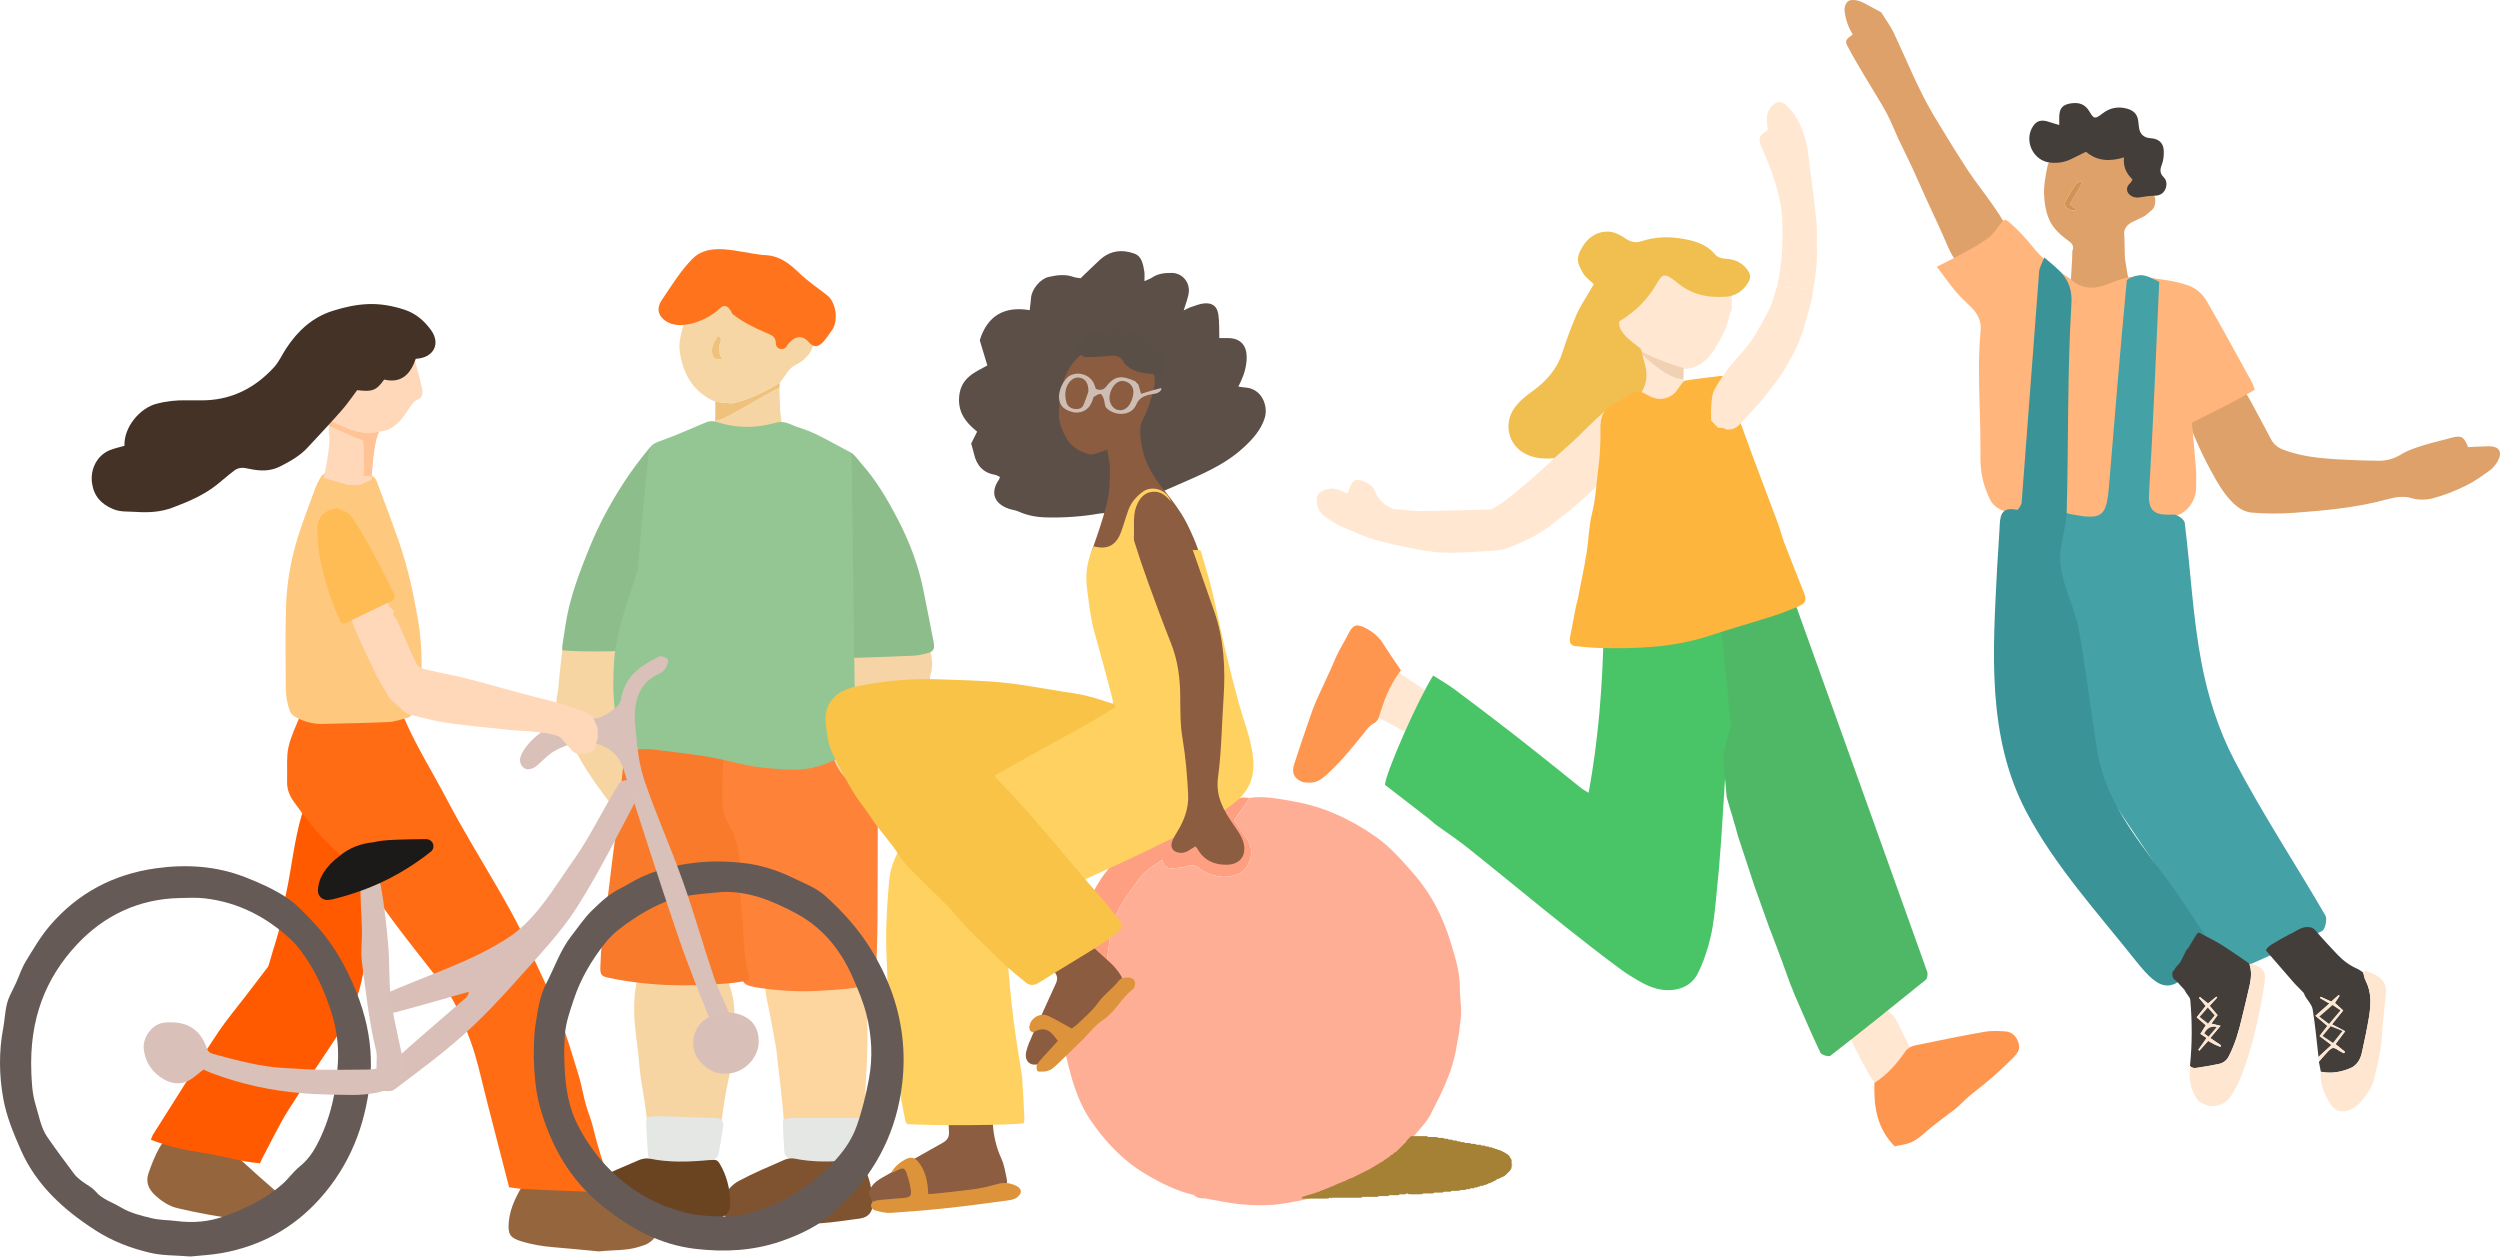 <svg width="374" height="188" viewBox="0 0 374 188" fill="none" xmlns="http://www.w3.org/2000/svg">
  <path d="M109.862 153.607C110.043 156.741 109.362 159.762 108.72 162.793C108.427 164.176 108.268 165.589 108.044 166.985C107.768 168.722 107.504 170.461 107.2 172.194C107.107 172.724 106.831 173.152 106.193 173.212C105.639 173.264 105.087 173.45 104.537 173.435C102.472 173.381 100.407 173.309 98.349 173.159C97.45 173.095 97.295 172.812 97.221 171.903C96.948 168.565 96.562 165.242 95.97 161.939C95.644 160.126 95.601 158.263 95.347 156.436C95.037 154.216 94.78 151.997 94.89 149.753C94.973 148.068 95.254 146.417 95.903 144.849C96.348 143.774 97.286 143.144 98.287 142.799C99.403 142.413 100.638 142.097 101.792 142.175C103.667 142.299 105.458 142.963 107.164 143.776C107.414 143.895 107.623 144.176 107.768 144.428C109.056 146.665 109.881 149.042 109.862 151.659C109.857 152.306 109.862 152.955 109.862 153.602V153.607Z" fill="#F6D5A3"/>
  <path d="M116.226 157.785C116.2 157.395 116.146 157.01 116.077 156.624C115.639 154.231 115.237 151.83 114.706 149.456C113.895 145.825 116.038 142.806 119.755 142.692C121.306 142.644 122.971 142.62 124.404 143.113C128.608 144.559 129.512 148.383 129.705 152.092C129.942 156.712 129.526 161.368 129.317 166.008C129.241 167.685 128.969 169.353 128.76 171.023C128.432 173.645 127.423 174.209 124.789 173.809C123.238 173.573 121.591 173.742 120.019 173.952C118.011 173.626 117.583 172.681 117.426 171.404C117.38 171.03 117.359 170.659 117.359 170.283C117.357 166.181 116.329 159.294 116.229 157.783L116.226 157.785Z" fill="#FCD59F"/>
  <path d="M117.145 167.628C117.19 167.452 117.759 167.257 118.018 167.261C119.124 167.278 120.226 167.261 121.327 167.261C123.55 167.261 125.769 167.252 127.992 167.261C129.236 167.266 129.369 167.369 129.333 168.587C129.295 169.957 129.164 171.325 129.076 172.696C129.048 173.15 128.796 173.402 128.36 173.49C127.513 173.657 126.671 173.914 125.817 173.966C123.383 174.116 120.966 173.902 118.568 173.464C118.037 173.366 117.392 172.988 117.354 172.465C117.133 169.419 117.123 167.718 117.145 167.628Z" fill="#E5E7E4"/>
  <path d="M99.793 167.024C102.242 167.102 104.69 167.171 107.136 167.269C107.921 167.3 108.306 167.766 108.192 168.534C107.997 169.845 107.776 171.154 107.538 172.458C107.402 173.2 106.867 173.669 106.124 173.721C104.799 173.816 103.469 173.985 102.146 173.937C100.655 173.885 99.17 173.623 97.683 173.462C97.231 173.412 96.967 173.176 96.938 172.722C96.843 171.18 96.722 169.641 96.681 168.097C96.657 167.188 96.841 167.04 97.723 167.007C98.413 166.981 99.103 167.002 99.793 167.002C99.793 167.009 99.793 167.016 99.793 167.024Z" fill="#E5E7E4"/>
  <path d="M131.95 92.255C133.706 92.353 135.365 92.583 136.833 93.692C138.07 94.627 138.743 95.876 139.14 97.296C139.478 98.507 139.583 99.745 139.19 100.989C139.09 101.305 139.138 101.677 139.159 102.022C139.343 105.046 138.26 107.774 137.166 110.494C135.745 114.02 133.307 116.856 131.008 119.818C129.486 121.778 127.482 122.673 125.303 122.92C123.519 123.123 121.572 123.549 119.774 122.559C118.494 121.855 117.423 121.019 116.876 119.613C116.655 119.045 116.662 118.526 116.957 118C117.982 116.173 118.815 114.265 120.269 112.654C121.96 110.779 123.39 108.655 124.568 106.395C125.441 104.72 125.638 102.878 125.793 101.029C125.948 99.193 126.036 97.344 126.319 95.526C126.571 93.901 127.787 93.033 129.286 92.633C130.147 92.405 131.063 92.376 131.955 92.257L131.95 92.255Z" fill="#F6D4A5"/>
  <path d="M96.079 97.539C96.167 98.538 96.058 99.766 95.585 100.963C95.442 101.322 95.458 101.807 95.563 102.193C95.901 103.428 95.948 104.648 95.646 105.89C95.589 106.13 95.575 106.418 95.653 106.647C95.927 107.456 96.208 108.265 96.558 109.04C97.757 111.703 98.934 114.374 100.962 116.568C101.368 117.008 101.594 117.722 101.666 118.338C101.813 119.601 102.054 120.879 101.366 122.121C100.481 123.715 99.001 124.179 97.383 124.372C95.665 124.576 94.25 123.908 93.193 122.566C90.745 119.459 88.269 116.368 86.389 112.859C85.758 111.681 85.033 110.541 84.524 109.311C83.986 108.01 83.565 106.642 83.277 105.262C83.139 104.593 83.436 103.839 83.513 103.121C83.605 102.245 83.641 101.363 83.753 100.489C83.998 98.576 84.105 96.623 84.588 94.77C85.152 92.602 86.715 90.887 89.401 90.787C91.404 90.711 93.227 91.094 94.723 92.605C95.608 93.499 95.93 94.56 96.067 95.724C96.127 96.235 96.077 96.759 96.077 97.541L96.079 97.539Z" fill="#F6D5A3"/>
  <path d="M124.542 111.722C124.418 114.113 125.781 115.683 127.225 117.191C128.27 118.283 129.352 119.342 130.468 120.358C131.02 120.86 131.322 121.383 131.318 122.142C131.294 127.455 131.308 132.766 131.277 138.078C131.265 140.191 131.184 142.306 131.101 144.419C131.065 145.313 130.949 146.206 130.868 147.107C128.101 147.95 125.348 148.047 122.629 148.216C119.655 148.399 116.671 148.223 113.712 147.804C113.205 147.733 112.698 147.643 112.206 147.507C111.556 147.326 111.073 147.038 111.004 146.213C110.838 144.25 110.543 142.299 110.345 140.338C110.064 137.552 109.8 134.762 109.574 131.971C109.489 130.898 109.524 129.813 109.515 128.733C109.505 127.546 109.241 126.442 108.599 125.419C107.73 124.034 107.316 122.506 107.362 120.867C107.445 117.848 107.53 114.829 107.635 111.812C107.668 110.877 107.783 110.748 108.72 110.784C111.827 110.898 114.932 111.029 118.035 111.193C119.757 111.284 121.477 111.455 123.197 111.593C123.616 111.626 124.035 111.676 124.535 111.726L124.542 111.722Z" fill="#FE8237"/>
  <path d="M108.332 110.546C108.218 113.78 108.018 116.884 108.049 119.987C108.061 121.107 108.401 122.359 108.984 123.308C110.319 125.476 110.64 127.817 110.721 130.253C110.764 131.547 110.738 132.846 110.811 134.141C110.921 136.075 111.135 138.002 111.225 139.936C111.321 141.968 111.494 143.983 112.018 145.956C112.07 146.148 111.999 146.375 111.98 146.679C111.066 146.819 110.186 147 109.296 147.081C103.153 147.643 97.038 147.552 90.976 146.26C90.005 146.053 89.782 145.818 89.81 144.738C89.884 141.973 90.162 139.227 90.593 136.491C91 133.9 91.269 131.288 91.599 128.685C91.933 126.078 92.292 123.472 92.594 120.86C92.844 118.719 93.001 116.566 93.253 114.422C93.4 113.182 93.657 111.957 93.86 110.725C93.941 110.225 94.202 109.954 94.733 109.97C99.094 110.123 103.455 110.273 107.816 110.427C107.98 110.432 108.144 110.496 108.33 110.537L108.332 110.546Z" fill="#F97A2A"/>
  <path d="M117.923 183.081C116.236 183.081 114.551 183.116 112.867 183.066C111.88 183.038 110.883 182.931 109.912 182.75C108.38 182.465 107.671 181.154 108.111 179.664C108.515 178.296 109.415 177.256 110.583 176.635C112.777 175.47 115.077 174.504 117.357 173.507C117.801 173.312 118.382 173.228 118.855 173.326C121.596 173.883 124.342 173.833 127.106 173.564C128.662 173.412 128.591 173.514 129.333 174.846C130.161 176.333 130.402 177.946 130.552 179.569C130.711 181.294 129.885 182.134 128.62 182.296C126.697 182.541 124.78 182.857 122.85 182.995C121.216 183.112 119.567 183.019 117.925 183.019C117.925 183.038 117.925 183.059 117.925 183.078L117.923 183.081Z" fill="#7F532F"/>
  <path d="M96.396 183.071C94.626 183.071 92.853 183.119 91.085 183.055C90.058 183.016 89.02 182.878 88.019 182.65C86.415 182.281 85.889 181.22 86.318 179.659C86.713 178.218 87.707 177.221 88.909 176.588C91.069 175.448 93.336 174.511 95.587 173.55C96.077 173.34 96.705 173.233 97.219 173.338C100.131 173.928 103.048 173.833 105.974 173.557C106.231 173.533 106.493 173.545 106.75 173.523C107.19 173.49 107.428 173.69 107.659 174.078C108.684 175.786 109.163 177.675 109.241 179.609C109.31 181.287 108.796 181.894 107.297 182.327C105.406 182.874 103.486 182.862 101.573 182.976C99.853 183.078 98.121 182.997 96.393 182.997C96.393 183.021 96.393 183.045 96.393 183.069L96.396 183.071Z" fill="#6A4321"/>
  <path d="M107.026 63.757C107.014 63.505 107.005 63.25 106.993 62.998C107.435 62.858 107.906 62.774 108.318 62.567C109.31 62.07 110.278 61.528 111.244 60.983C112.655 60.186 114.052 59.365 115.463 58.566C115.829 58.359 116.224 58.199 116.605 58.018C116.636 59.146 116.669 60.274 116.7 61.402C116.809 62.282 116.919 63.162 117.021 63.983C116.207 64.073 115.387 64.166 114.566 64.259C114.378 63.995 114.206 64.012 114.049 64.287C113.269 64.283 112.491 64.28 111.711 64.276C111.537 64.269 111.366 64.259 111.192 64.252C110.859 64.238 110.528 64.221 110.195 64.207C109.998 64.073 109.8 63.94 109.603 63.807C109.196 63.807 108.787 63.807 108.38 63.807C107.93 63.79 107.478 63.776 107.028 63.759L107.026 63.757Z" fill="#F6D5A4"/>
  <path d="M116.605 58.018C116.224 58.199 115.829 58.359 115.463 58.566C114.052 59.363 112.655 60.186 111.244 60.983C110.278 61.528 109.308 62.07 108.318 62.567C107.909 62.772 107.438 62.858 106.993 62.998C107 62.505 107.009 62.013 107.014 61.52C107.017 61.05 107.014 60.578 107.014 60.11C107.564 60.16 108.113 60.214 108.663 60.26C109.001 60.286 109.355 60.374 109.672 60.302C111.775 59.831 113.702 58.92 115.579 57.89C115.943 57.69 116.293 57.466 116.65 57.252C116.624 57.421 116.638 57.94 116.605 58.021V58.018Z" fill="#EEC27C"/>
  <path d="M116.648 57.252C116.291 57.466 115.941 57.69 115.577 57.89C113.702 58.922 111.773 59.831 109.669 60.302C109.353 60.374 108.996 60.286 108.661 60.26C108.111 60.214 107.561 60.16 107.012 60.11C103.66 58.651 102.104 55.856 101.675 52.441C101.511 51.138 101.954 49.729 102.282 48.409C102.413 47.888 102.903 47.338 103.379 47.045C104.685 46.241 105.796 45.264 106.695 44.024C106.914 43.724 107.233 43.498 107.547 43.198C107.833 43.446 108.094 43.605 108.268 43.834C110.526 46.774 113.619 48.34 117.119 49.232C117.947 49.444 118.798 49.589 119.645 49.703C121.449 49.946 122.17 51.319 121.135 52.813C120.661 53.495 119.959 54.119 119.219 54.485C118.556 54.814 118.089 55.199 117.713 55.799C117.395 56.305 117.004 56.769 116.648 57.252ZM107.342 50.265C106.565 51.606 106.419 52.063 106.524 52.825C106.633 53.624 107.007 53.852 108.049 53.688C107.497 52.917 107.44 52.118 107.759 51.254C107.878 50.933 107.973 50.472 107.34 50.267L107.342 50.265Z" fill="#F6D6A4"/>
  <path d="M107.026 63.757C107.476 63.774 107.928 63.788 108.377 63.805C107.809 64.449 107.495 64.437 107.026 63.757Z" fill="#EEC27C"/>
  <path d="M114.047 64.287C114.204 64.012 114.378 63.995 114.563 64.259C114.392 64.269 114.218 64.278 114.047 64.287Z" fill="#EEC27C"/>
  <path d="M107.345 50.262C107.978 50.467 107.88 50.931 107.764 51.25C107.445 52.113 107.5 52.913 108.054 53.684C107.012 53.85 106.636 53.619 106.529 52.82C106.424 52.059 106.569 51.602 107.347 50.26L107.345 50.262Z" fill="#EEC27C"/>
  <path d="M114.109 38.147C116.51 38.157 118.046 39.365 119.619 40.888C120.89 42.118 122.396 43.108 123.787 44.214C125.084 45.245 125.453 48.026 124.48 49.368C124.078 49.924 123.711 50.514 123.259 51.028C122.548 51.835 121.844 52.194 120.935 51.131C119.952 49.981 118.61 50.329 117.685 51.799C117.675 51.816 117.663 51.833 117.652 51.849C117.242 52.439 116.291 52.313 116.096 51.621C116.079 51.561 116.069 51.504 116.069 51.445C116.074 50.291 115.394 50.117 114.492 49.736C112.765 49.006 111.04 48.126 109.572 46.977C109.017 45.738 108.393 45.453 107.699 46.122C105.782 47.973 102.115 49.303 100.034 48.273C98.516 47.521 98.073 46.253 99.011 44.876C100.448 42.763 101.799 40.531 103.574 38.733C106.146 36.127 110.262 37.719 114.107 38.147H114.109Z" fill="#FF731C"/>
  <path d="M97.995 66.338C98.704 66.764 98.796 67.354 98.644 67.966C98.014 70.514 98.263 73.119 98.118 75.696C97.964 78.448 97.757 81.199 97.607 83.954C97.502 85.891 97.476 87.834 97.371 89.771C97.283 91.406 97.114 93.035 97.022 94.67C96.974 95.474 97.014 96.283 97.014 97.066C95.889 97.456 86.522 97.599 84.124 97.273C84.124 97.044 84.091 96.797 84.129 96.561C84.45 94.61 84.671 92.636 85.149 90.723C85.663 88.667 86.339 86.642 87.103 84.665C88.023 82.279 88.982 79.893 90.158 77.625C92.07 73.933 94.314 70.433 96.988 67.228C97.181 66.998 97.393 66.779 97.609 66.569C97.697 66.484 97.823 66.441 97.995 66.338Z" fill="#8CBD8B"/>
  <path d="M127.304 67.716C127.818 67.975 128.391 68.834 128.867 69.365C131.063 71.82 132.714 74.644 134.232 77.532C136.033 80.961 137.411 84.568 138.16 88.389C138.667 90.963 139.195 93.535 139.681 96.114C139.878 97.156 139.623 97.504 138.553 97.768C137.967 97.913 137.37 98.055 136.773 98.084C133.93 98.215 131.084 98.322 128.237 98.403C127.24 98.431 127.102 98.289 127.097 97.294C127.085 94.67 127.121 92.043 127.116 89.419C127.109 86.266 127.142 83.112 127.045 79.962C126.94 76.559 126.704 73.16 126.524 69.757C126.483 69.01 126.44 68.099 127.299 67.718L127.304 67.716Z" fill="#8CBD8B"/>
  <path d="M127.304 67.716C127.375 67.963 127.397 68.004 127.397 68.044C127.516 76.942 127.63 85.838 127.749 94.737C127.813 99.571 127.884 104.406 127.946 109.24C127.951 109.671 127.911 110.101 127.882 110.532C127.82 111.469 127.294 112.031 126.545 112.595C125.279 113.544 123.937 114.215 122.422 114.643C120.909 115.071 119.417 115.202 117.84 115.126C115.548 115.014 113.283 114.831 111.045 114.332C109.322 113.946 107.611 113.487 105.87 113.206C103.362 112.799 100.835 112.523 98.316 112.193C97.205 112.045 96.115 111.993 94.983 112.171C93.774 112.362 93.381 111.893 92.979 110.694C91.706 106.889 91.609 102.968 91.864 99.04C92.037 96.342 92.708 93.706 93.496 91.118C94.021 89.395 94.619 87.694 95.178 85.981C95.285 85.655 95.401 85.32 95.43 84.982C95.706 81.891 95.948 78.798 96.236 75.708C96.472 73.179 96.755 70.652 97.022 68.125C97.126 67.131 97.445 66.441 98.568 66.048C100.969 65.211 103.291 64.15 105.644 63.172C106.189 62.946 106.691 62.955 107.269 63.143C110.14 64.071 113.048 64.083 115.946 63.269C116.733 63.048 117.411 63.112 118.156 63.433C119.376 63.962 120.685 64.29 121.879 64.861C123.735 65.748 125.524 66.771 127.302 67.716H127.304Z" fill="#94C693"/>
  <path d="M186.943 119.356C186.196 120.441 185.449 121.526 184.631 122.716C184.976 123.239 185.347 123.81 185.727 124.374C185.944 124.693 186.177 125.002 186.408 125.311C187.429 126.679 187.395 128.126 186.586 129.537C185.775 130.952 183.843 131.331 182.489 131.131C181.324 130.957 180.234 130.579 179.316 129.822C178.792 129.389 178.302 129.339 177.65 129.568C177.017 129.789 176.311 129.808 175.633 129.894C174.75 130.003 174.11 129.699 173.862 128.618C172.675 129.525 171.393 130.129 170.548 131.312C169.627 132.601 168.602 133.834 167.81 135.199C166.77 136.988 166.101 138.935 165.933 141.033C165.835 142.225 165.578 143.405 165.514 144.595C165.478 145.254 165.695 145.927 165.802 146.622C164.132 147.298 162.44 147.012 160.744 146.719C160.156 146.617 159.559 146.567 158.964 146.496C159.031 145.889 159.095 145.282 159.161 144.673C159.199 144.5 159.237 144.328 159.276 144.155C159.718 142.627 160.082 141.074 160.627 139.584C161.122 138.23 161.786 136.936 162.433 135.642C163.104 134.3 163.772 132.949 164.572 131.685C165.799 129.749 167.455 128.209 169.228 126.739C170.71 125.509 172.249 124.405 173.867 123.377C175.685 122.223 177.729 121.586 179.691 120.77C180.322 120.541 180.952 120.313 181.583 120.084C181.902 120.032 182.221 119.98 182.537 119.927C183.672 119.72 184.807 119.513 185.942 119.309L186.941 119.361L186.943 119.356Z" fill="#FF9F81"/>
  <path d="M218.389 147.595C218.375 145.278 217.666 143.098 217.007 140.936C215.869 137.205 214.149 133.758 211.539 130.784C209.772 128.768 208.037 126.732 205.829 125.185C202.049 122.537 197.923 120.629 193.35 119.854C191.24 119.494 189.115 119.049 186.946 119.361C186.199 120.446 185.451 121.531 184.633 122.72C184.978 123.244 185.349 123.815 185.73 124.379C185.946 124.698 186.179 125.007 186.41 125.316C187.431 126.684 187.398 128.131 186.589 129.542C185.777 130.957 183.846 131.336 182.492 131.136C181.326 130.962 180.236 130.584 179.318 129.827C178.794 129.394 178.304 129.344 177.652 129.573C177.02 129.794 176.313 129.813 175.635 129.898C174.752 130.008 174.112 129.703 173.865 128.623C172.678 129.53 171.395 130.134 170.551 131.316C169.63 132.606 168.604 133.838 167.812 135.204C166.772 136.993 166.104 138.939 165.935 141.038C165.837 142.23 165.58 143.41 165.516 144.6C165.48 145.259 165.697 145.932 165.804 146.627C164.134 147.302 162.442 147.017 160.746 146.724C160.158 146.622 159.561 146.572 158.966 146.501C158.873 147.183 158.738 147.864 158.695 148.549C158.46 152.463 159 156.298 159.996 160.071C160.694 162.71 161.595 165.322 163.13 167.564C165.304 170.74 167.907 173.566 171.283 175.579C173.594 176.957 175.963 178.17 178.607 178.767C179.042 179.26 179.622 179.288 180.217 179.272C182.08 179.583 183.936 180.021 185.811 180.176C187.655 180.328 189.546 180.387 191.371 180.142C195.092 179.643 198.734 178.727 202.156 177.114C204.904 175.817 207.419 174.168 209.562 171.991C210.093 171.461 210.623 170.93 211.154 170.397C212.139 169.153 213.352 168.023 214.059 166.638C215.66 163.502 217.287 160.345 217.861 156.8C217.996 155.955 218.165 155.116 218.32 154.276C218.33 154.109 218.339 153.943 218.349 153.776C218.434 153.008 218.594 152.237 218.586 151.468C218.575 150.179 218.399 148.892 218.389 147.604V147.595Z" fill="#FFAE96"/>
  <path d="M159.159 144.671C159.197 144.497 159.235 144.326 159.273 144.152C158.99 144.271 158.859 144.423 159.159 144.671Z" fill="#FFAE96"/>
  <path d="M211.04 169.969C211.875 169.969 212.71 169.969 213.545 169.969C213.55 169.971 213.557 169.976 213.557 169.976C213.545 170.055 213.578 170.095 213.654 170.097C213.676 170.097 213.697 170.097 213.719 170.097C214.078 170.097 214.435 170.102 214.792 170.097C214.92 170.097 215.037 170.121 215.146 170.185C215.16 170.193 215.175 170.202 215.189 170.207C215.213 170.216 215.237 170.228 215.263 170.228C215.327 170.228 215.391 170.228 215.455 170.228C215.598 170.228 215.741 170.231 215.884 170.238C215.948 170.24 216.003 170.264 216.043 170.319C216.057 170.338 216.093 170.35 216.119 170.352C216.2 170.357 216.281 170.352 216.362 170.357C216.431 170.357 216.502 170.361 216.571 170.366C216.614 170.369 216.652 170.388 216.666 170.43C216.686 170.483 216.721 170.488 216.769 170.485C216.895 170.485 217.021 170.485 217.149 170.485C217.237 170.485 217.309 170.507 217.337 170.599C217.337 170.604 217.345 170.607 217.354 170.614C217.492 170.614 217.635 170.614 217.778 170.614C217.868 170.614 217.951 170.628 217.98 170.73C217.98 170.73 217.985 170.733 217.992 170.74C218.075 170.74 218.163 170.74 218.251 170.74C218.291 170.74 218.332 170.745 218.372 170.747C218.427 170.749 218.465 170.775 218.487 170.823C218.503 170.861 218.532 170.871 218.57 170.868C218.686 170.868 218.801 170.868 218.917 170.868C218.955 170.868 218.993 170.873 219.029 170.878C219.074 170.88 219.108 170.902 219.124 170.942C219.143 170.992 219.179 170.999 219.227 170.997C219.388 170.997 219.55 170.994 219.712 170.997C219.793 170.997 219.876 171.011 219.957 171.023C219.981 171.028 220.014 171.042 220.021 171.061C220.047 171.12 220.097 171.12 220.147 171.12C220.257 171.12 220.369 171.12 220.478 171.123C220.556 171.123 220.633 171.132 220.711 171.135C220.754 171.135 220.787 171.154 220.802 171.189C220.823 171.249 220.866 171.251 220.916 171.251C221.106 171.251 221.296 171.258 221.487 171.263C221.53 171.263 221.558 171.285 221.577 171.32C221.587 171.339 221.596 171.356 221.61 171.38C221.641 171.38 221.67 171.38 221.701 171.38C221.815 171.38 221.927 171.38 222.041 171.38C222.127 171.38 222.215 171.385 222.246 171.492C222.246 171.496 222.253 171.499 222.262 171.506C222.315 171.506 222.369 171.506 222.427 171.506C222.505 171.506 222.581 171.513 222.66 171.515C222.698 171.515 222.731 171.539 222.738 171.572C222.75 171.63 222.788 171.634 222.833 171.632C222.917 171.632 223 171.632 223.083 171.632C223.147 171.632 223.209 171.649 223.245 171.701C223.281 171.756 223.323 171.763 223.381 171.76C223.407 171.76 223.435 171.758 223.461 171.763C223.523 171.777 223.59 171.779 223.635 171.829C223.678 171.877 223.726 171.894 223.79 171.889C223.894 171.879 223.987 171.91 224.063 171.991C224.082 172.01 224.12 172.027 224.147 172.025C224.235 172.017 224.316 172.034 224.392 172.074C224.423 172.091 224.454 172.11 224.485 172.12C224.615 172.16 224.732 172.229 224.851 172.296C224.91 172.329 224.967 172.367 225.032 172.391C225.155 172.436 225.26 172.505 225.355 172.591C225.381 172.615 225.41 172.634 225.441 172.65C225.638 172.748 225.788 172.888 225.881 173.088C225.893 173.114 225.91 173.138 225.926 173.164C225.964 173.221 226.007 173.271 226.014 173.345C226.017 173.376 226.05 173.409 226.079 173.431C226.112 173.452 226.126 173.481 226.131 173.514C226.133 173.54 226.136 173.566 226.136 173.595C226.136 173.768 226.136 173.942 226.136 174.116C226.136 174.144 226.138 174.173 226.14 174.201C226.183 174.204 226.217 174.206 226.252 174.209V174.32H226.136C226.136 174.413 226.136 174.501 226.136 174.589C226.136 174.651 226.129 174.711 226.119 174.77C226.114 174.811 226.105 174.849 226.048 174.849C226.036 174.849 226.019 174.87 226.014 174.884C226.005 174.913 226.005 174.946 225.995 174.975C225.986 175.008 225.979 175.044 225.957 175.068C225.907 175.129 225.85 175.186 225.795 175.244C225.731 175.31 225.662 175.372 225.596 175.439C225.5 175.534 225.41 175.636 225.31 175.729C225.243 175.793 225.17 175.85 225.096 175.905C225.056 175.936 225.008 175.964 224.96 175.981C224.822 176.029 224.706 176.117 224.57 176.167C224.57 176.167 224.568 176.171 224.565 176.171C224.511 176.198 224.456 176.224 224.401 176.248C224.37 176.262 224.33 176.264 224.306 176.286C224.239 176.348 224.163 176.376 224.073 176.364C224.054 176.364 224.035 176.364 224.016 176.364C223.983 176.362 223.959 176.374 223.942 176.402C223.892 176.486 223.816 176.55 223.733 176.585C223.626 176.633 223.526 176.7 223.416 176.742C223.29 176.79 223.19 176.888 223.052 176.909C223.045 176.909 223.038 176.916 223.031 176.921C222.955 176.992 222.864 177.014 222.764 177.007C222.714 177.004 222.674 177.021 222.641 177.066C222.622 177.095 222.584 177.116 222.55 177.126C222.474 177.147 222.396 177.164 222.331 177.218C222.31 177.235 222.279 177.244 222.25 177.249C222.196 177.256 222.139 177.264 222.082 177.264C222.039 177.264 222.01 177.273 221.989 177.311C221.965 177.354 221.925 177.373 221.879 177.382C221.839 177.39 221.798 177.392 221.758 177.392C221.665 177.392 221.57 177.392 221.48 177.392C221.456 177.482 221.392 177.516 221.313 177.52C221.263 177.523 221.211 177.523 221.161 177.52C221.127 177.52 221.101 177.53 221.087 177.559C221.049 177.635 220.975 177.644 220.904 177.649C220.818 177.654 220.733 177.649 220.645 177.649C220.621 177.649 220.597 177.651 220.578 177.654C220.537 177.766 220.533 177.77 220.414 177.775C220.392 177.775 220.371 177.775 220.349 177.775C220.231 177.775 220.112 177.775 219.995 177.775C219.974 177.775 219.952 177.78 219.933 177.78C219.921 177.815 219.909 177.849 219.897 177.884C219.7 177.92 219.5 177.889 219.303 177.906C219.286 177.942 219.272 177.975 219.255 178.008C219.131 178.015 219.012 178.025 218.891 178.03C218.748 178.032 218.606 178.032 218.463 178.03C218.415 178.03 218.384 178.042 218.372 178.089C218.365 178.127 218.341 178.139 218.303 178.141C218.104 178.146 217.906 178.156 217.706 178.158C217.547 178.16 217.387 178.163 217.23 178.158C217.147 178.156 217.083 178.165 217.061 178.256C217.061 178.256 217.059 178.26 217.057 178.263C216.969 178.27 216.881 178.282 216.793 178.284C216.538 178.289 216.281 178.287 216.026 178.289C215.998 178.289 215.969 178.289 215.946 178.289C215.9 178.384 215.888 178.398 215.834 178.401C215.717 178.408 215.603 178.415 215.486 178.417C215.184 178.417 214.884 178.417 214.582 178.417C214.518 178.417 214.518 178.417 214.494 178.482C214.485 178.51 214.468 178.524 214.437 178.527C214.33 178.532 214.223 178.544 214.116 178.544C213.728 178.544 213.34 178.548 212.953 178.544C212.874 178.544 212.824 178.555 212.798 178.632C212.798 178.636 212.791 178.639 212.786 178.641C212.56 178.651 212.334 178.667 212.108 178.672C211.83 178.677 211.554 178.679 211.275 178.674C211.094 178.672 210.916 178.655 210.735 178.646C210.69 178.646 210.654 178.627 210.626 178.591C210.6 178.555 210.561 178.544 210.519 178.544C210.49 178.544 210.459 178.546 210.431 178.544C210.388 178.544 210.357 178.555 210.343 178.598C210.326 178.648 210.285 178.665 210.238 178.67C210.209 178.67 210.178 178.672 210.15 178.672C209.907 178.672 209.665 178.672 209.422 178.672C209.393 178.672 209.365 178.672 209.336 178.672C209.322 178.712 209.31 178.746 209.298 178.786C209.243 178.791 209.189 178.798 209.134 178.798C208.713 178.798 208.294 178.798 207.873 178.798C207.842 178.798 207.811 178.8 207.783 178.803C207.752 178.919 207.747 178.924 207.633 178.927C207.611 178.927 207.59 178.927 207.568 178.927C207.152 178.927 206.733 178.927 206.317 178.927C206.288 178.927 206.26 178.927 206.234 178.929C206.219 178.969 206.208 179.003 206.196 179.038C206.15 179.043 206.105 179.05 206.06 179.053C205.993 179.053 205.924 179.053 205.858 179.053C205.196 179.053 204.533 179.053 203.871 179.053C203.793 179.053 203.79 179.046 203.766 179.122C203.757 179.155 203.736 179.167 203.702 179.167C203.574 179.172 203.443 179.181 203.314 179.181C201.992 179.181 200.671 179.181 199.348 179.181H199.26C199.244 179.224 199.229 179.257 199.217 179.288C199.151 179.281 199.139 179.226 199.108 179.198C199.079 179.191 199.053 179.184 199.027 179.181C198.956 179.174 198.884 179.176 198.846 179.25C198.832 179.279 198.811 179.286 198.782 179.288C198.654 179.295 198.525 179.307 198.397 179.307C197.695 179.307 196.991 179.307 196.289 179.307C195.841 179.307 195.394 179.307 194.947 179.307C194.894 179.307 194.845 179.3 194.799 179.274C194.742 179.243 194.726 179.205 194.737 179.141C194.747 179.091 194.768 179.074 194.835 179.065C194.909 179.055 194.975 179.038 195.037 178.993C195.066 178.972 195.104 178.957 195.14 178.95C195.194 178.938 195.251 178.929 195.306 178.927C195.356 178.924 195.394 178.905 195.42 178.865C195.451 178.817 195.496 178.8 195.549 178.798C195.594 178.798 195.639 178.796 195.687 178.793C195.751 178.793 195.815 178.793 195.879 178.793C195.891 178.748 195.901 178.71 195.913 178.665C196.01 178.665 196.11 178.665 196.21 178.665C196.251 178.665 196.286 178.655 196.308 178.624C196.351 178.563 196.41 178.544 196.481 178.544C196.51 178.544 196.541 178.534 196.569 178.539C196.634 178.548 196.676 178.52 196.712 178.472C196.743 178.432 196.781 178.417 196.831 178.415C196.9 178.415 196.972 178.408 197.038 178.403C197.05 178.386 197.067 178.375 197.074 178.358C197.1 178.291 197.152 178.277 197.217 178.277C197.264 178.277 197.314 178.277 197.362 178.277C197.395 178.277 197.421 178.272 197.44 178.237C197.462 178.199 197.497 178.16 197.547 178.16C197.612 178.16 197.661 178.134 197.707 178.099C197.769 178.051 197.838 178.03 197.914 178.027C197.942 178.027 197.973 178.02 198.002 178.02C198.045 178.02 198.078 178.008 198.099 177.965C198.121 177.927 198.159 177.904 198.206 177.904C198.254 177.904 198.294 177.884 198.33 177.858C198.401 177.804 198.482 177.773 198.573 177.773C198.651 177.773 198.718 177.746 198.773 177.689C198.794 177.668 198.825 177.651 198.853 177.649C198.913 177.644 198.961 177.62 198.999 177.578C199.032 177.539 199.075 177.52 199.125 177.516C199.17 177.511 199.215 177.504 199.26 177.506C199.315 177.511 199.353 177.49 199.386 177.451C199.413 177.418 199.443 177.394 199.491 177.39C199.527 177.385 199.572 177.378 199.596 177.352C199.653 177.287 199.734 177.278 199.805 177.247C199.926 177.192 200.05 177.14 200.167 177.073C200.226 177.04 200.286 177.014 200.352 177.004C200.383 176.999 200.417 176.995 200.45 176.995C200.5 176.995 200.536 176.976 200.562 176.933C200.586 176.897 200.616 176.873 200.662 176.876C200.719 176.88 200.766 176.859 200.807 176.826C200.873 176.769 200.954 176.745 201.042 176.742C201.059 176.742 201.076 176.74 201.09 176.738C201.128 176.738 201.161 176.723 201.187 176.692C201.223 176.654 201.261 176.624 201.321 176.614C201.359 176.609 201.392 176.583 201.428 176.564C201.478 176.538 201.528 176.507 201.58 176.481C201.628 176.457 201.682 176.445 201.723 176.414C201.758 176.388 201.792 176.369 201.835 176.359C201.892 176.343 201.949 176.333 201.994 176.288C202.006 176.276 202.025 176.269 202.044 176.267C202.115 176.252 202.184 176.238 202.256 176.226C202.294 176.221 202.327 176.214 202.353 176.181C202.391 176.136 202.441 176.11 202.501 176.095C202.534 176.088 202.57 176.074 202.594 176.052C202.644 176.007 202.705 175.981 202.77 175.962C202.791 175.955 202.812 175.943 202.834 175.929C202.9 175.886 202.967 175.846 203.046 175.826C203.062 175.822 203.079 175.81 203.093 175.8C203.212 175.717 203.36 175.688 203.474 175.6C203.486 175.591 203.505 175.591 203.519 175.584C203.555 175.567 203.59 175.55 203.626 175.534C203.688 175.505 203.747 175.474 203.809 175.446C203.828 175.436 203.847 175.427 203.864 175.417C203.931 175.374 203.997 175.336 204.076 175.313C204.107 175.303 204.135 175.279 204.164 175.265C204.204 175.244 204.247 175.222 204.29 175.201C204.328 175.182 204.368 175.167 204.406 175.148C204.461 175.122 204.514 175.096 204.566 175.068C204.609 175.044 204.652 175.018 204.694 174.996C204.73 174.979 204.766 174.963 204.804 174.953C204.868 174.939 204.925 174.915 204.973 174.868C205.042 174.801 205.118 174.744 205.206 174.703C205.258 174.68 205.311 174.654 205.356 174.613C205.384 174.587 205.432 174.568 205.472 174.565C205.518 174.565 205.546 174.544 205.577 174.518C205.667 174.437 205.76 174.359 205.874 174.309C205.941 174.278 206.001 174.23 206.07 174.201C206.153 174.168 206.229 174.13 206.293 174.068C206.369 173.997 206.445 173.928 206.555 173.906C206.579 173.902 206.602 173.883 206.624 173.866C206.671 173.83 206.717 173.799 206.781 173.797C206.807 173.797 206.838 173.78 206.857 173.761C206.938 173.69 207.021 173.616 207.095 173.538C207.143 173.488 207.193 173.45 207.259 173.433C207.326 173.416 207.38 173.383 207.428 173.338C207.469 173.3 207.499 173.252 207.542 173.216C207.573 173.19 207.614 173.167 207.654 173.162C207.725 173.152 207.78 173.121 207.828 173.071C207.904 172.99 207.982 172.91 208.061 172.831C208.094 172.795 208.135 172.767 208.185 172.769C208.268 172.772 208.318 172.724 208.368 172.672C208.439 172.596 208.511 172.519 208.582 172.443C208.613 172.41 208.651 172.391 208.694 172.393C208.758 172.393 208.806 172.365 208.848 172.322C209.341 171.832 209.833 171.344 210.324 170.852C210.359 170.816 210.381 170.764 210.407 170.718C210.428 170.683 210.443 170.64 210.469 170.609C210.542 170.523 210.621 170.438 210.702 170.357C210.809 170.247 210.916 170.14 211.025 170.033C211.049 170.009 211.073 169.983 211.068 169.945L211.04 169.969Z" fill="#A48135"/>
  <path d="M149.59 71.344C149.302 71.221 149.078 71.071 148.838 71.028C147.051 70.719 146.092 69.603 145.707 67.894C145.598 67.404 145.443 66.926 145.286 66.362C145.55 65.834 145.852 65.232 146.178 64.573C144.415 63.162 143.192 61.561 143.521 59.056C143.866 56.446 145.919 55.656 147.706 54.673C147.306 53.339 146.939 52.116 146.571 50.895C147.708 47.267 150.187 45.761 154.039 46.398C154.12 45.692 154.201 45.109 154.248 44.526C154.351 43.251 155.647 41.711 156.854 41.438C158.084 41.159 159.304 40.981 160.544 41.416C160.941 41.557 161.384 41.576 161.66 41.626C162.661 40.664 163.568 39.77 164.503 38.904C166.035 37.486 167.855 37.26 169.723 37.947C170.843 38.361 171.005 39.575 171.193 40.631C171.264 41.031 171.205 41.454 171.205 42.056C171.726 41.818 172.054 41.723 172.323 41.54C173.222 40.924 174.243 40.819 175.278 40.826C176.965 40.841 178.164 42.358 177.788 44.098C177.629 44.828 177.36 45.532 177.079 46.451C177.524 46.229 177.764 46.075 178.028 45.989C178.718 45.766 179.406 45.459 180.115 45.39C181.366 45.268 182.087 45.806 182.268 47.062C182.43 48.185 182.37 49.341 182.411 50.576C182.706 50.576 183.163 50.581 183.619 50.576C185.73 50.548 186.505 51.861 186.505 53.412C186.505 54.683 186.177 55.87 185.654 57.014C185.547 57.245 185.43 57.471 185.256 57.828C185.656 57.885 185.97 57.952 186.284 57.971C188.756 58.116 189.76 60.719 189.211 62.505C188.649 64.328 187.405 65.682 186.044 66.945C183.731 69.094 180.94 70.442 178.093 71.696C176.496 72.401 174.897 73.105 173.289 73.778C170.972 74.749 168.657 75.724 166.313 76.626C165.776 76.833 165.121 76.716 164.534 76.819C161.855 77.29 159.171 77.473 156.442 77.402C154.983 77.364 153.658 77.102 152.352 76.514C151.905 76.312 151.384 76.274 150.915 76.112C148.669 75.329 148.112 73.626 149.464 71.718C149.509 71.653 149.516 71.563 149.59 71.344Z" fill="#5B4F48"/>
  <path d="M165.645 67.285C165.281 67.409 165.088 67.492 164.886 67.542C164.241 67.706 163.518 68.125 162.963 67.963C161.569 67.559 160.251 66.895 159.502 65.506C158.871 64.342 158.35 63.174 158.41 61.78C158.493 59.748 158.657 57.749 159.547 55.882C160.663 53.536 162.497 52.07 165.043 51.594C168.497 50.947 170.981 52.327 172.449 55.584C172.863 56.505 172.806 57.462 172.57 58.37C172.164 59.936 171.671 61.461 170.884 62.922C170.448 63.731 170.565 64.932 170.686 65.929C170.995 68.487 172.085 70.735 173.696 72.75C174.74 74.054 175.775 75.377 176.679 76.778C177.393 77.885 177.957 79.1 178.488 80.309C179.03 81.544 179.454 82.829 179.915 84.099C179.97 84.249 179.922 84.434 179.922 84.758C179.415 84.813 178.921 84.932 178.433 84.906C175.154 84.737 171.878 84.539 168.602 84.349C167.134 84.263 165.666 84.194 164.203 84.078C162.985 83.98 162.901 83.668 163.313 82.491C164.155 80.078 165.017 77.661 165.621 75.184C166.002 73.626 166.009 71.96 166.04 70.34C166.059 69.374 165.799 68.403 165.645 67.285Z" fill="#8B5C40"/>
  <path d="M166.875 49.123C169.554 49.484 172.128 50.105 173.732 52.546C174.107 53.117 174.226 53.91 174.298 54.616C174.374 55.358 173.784 56.039 173.077 55.989C171.55 55.879 169.97 55.863 168.692 54.799C168.495 54.635 168.236 54.48 168.14 54.262C167.593 53.024 166.594 53.16 165.53 53.288C164.598 53.4 163.651 53.381 162.711 53.426C162.016 53.46 161.586 53.074 161.303 52.508C160.986 51.878 161.312 51.409 161.745 50.959C162.835 49.831 164.243 49.456 165.718 49.225C166.101 49.165 166.492 49.154 166.879 49.12L166.875 49.123Z" fill="#5A4F47"/>
  <path d="M173.743 58.292C173.315 58.98 172.537 58.894 171.902 59.056C171.022 59.277 170.389 59.6 169.989 60.524C169.19 62.37 166.661 62.222 165.507 61.014C165.231 60.724 165.285 60.136 165.131 59.705C165.026 59.415 164.824 58.944 164.653 58.937C164.327 58.925 163.972 59.16 163.665 59.353C163.549 59.427 163.522 59.655 163.468 59.819C163.03 61.121 162.154 61.799 160.751 61.716C159.223 61.366 158.6 60.812 158.438 59.662C158.276 58.511 159.119 56.703 160.051 56.201C161.305 55.525 162.97 56.029 163.613 57.29C163.748 57.557 163.825 57.852 163.944 58.18C164.536 58.42 165.071 58.385 165.511 57.809C166.796 56.132 167.841 56.153 169.815 57.029C169.982 57.207 170.151 57.386 170.32 57.566C170.434 57.966 170.546 58.368 170.7 58.913C171.371 58.711 171.93 58.535 172.494 58.373C172.899 58.256 173.31 58.154 173.717 58.047C173.724 58.13 173.732 58.213 173.739 58.294L173.743 58.292ZM162.821 58.592C162.842 57.416 162.471 56.826 161.8 56.574C161.136 56.327 160.475 56.555 159.98 57.176C159.264 58.075 159.29 59.115 159.516 60.131C159.64 60.681 160.096 61.083 160.72 61.168C161.324 61.252 161.871 61.133 162.123 60.517C162.43 59.774 162.671 59.003 162.818 58.592H162.821ZM167.805 56.979C167.684 57.017 167.422 57.057 167.208 57.181C166.377 57.654 165.795 59.07 166.025 59.993C166.335 61.237 167.515 61.749 168.49 61.061C169.211 60.555 169.754 58.97 169.489 58.144C169.273 57.466 168.652 57 167.805 56.981V56.979Z" fill="#CEBDB3"/>
  <path d="M158.419 137.924C159.314 137.817 160.006 138.166 160.617 138.797C161.576 139.786 162.554 140.76 163.553 141.709C164.417 142.53 165.333 143.298 166.204 144.114C166.575 144.464 166.918 144.854 167.222 145.263C168.205 146.581 168.226 147.053 167.296 148.354C166.254 149.812 165.293 151.342 163.739 152.365C163.363 152.613 163.187 153.141 162.84 153.453C160.805 155.28 159.069 157.464 156.635 158.818C156.142 159.091 155.524 159.203 154.95 159.265C153.965 159.37 153.23 158.587 153.511 157.371C153.711 156.512 154.077 155.684 154.439 154.873C155.6 152.28 156.804 149.705 157.967 147.112C158.241 146.501 158.231 145.944 157.698 145.349C157.053 144.631 156.642 143.71 156.042 142.944C155.19 141.856 155.369 140.643 155.633 139.489C155.833 138.614 156.656 138.197 157.515 138.002C157.808 137.935 158.117 137.947 158.417 137.924H158.419Z" fill="#8C5C40"/>
  <path d="M129.947 178.674C130.276 176.838 131.767 176.35 132.943 175.629C135.607 173.995 138.339 172.462 141.07 170.94C141.803 170.53 142.022 169.997 141.967 169.219C141.888 168.101 141.846 166.978 141.815 165.855C141.767 164.176 142.407 163.379 144.075 162.988C145.69 162.61 146.694 162.988 147.615 164.378C147.817 164.682 147.951 165.056 148.031 165.415C148.227 166.288 148.467 167.166 148.522 168.051C148.636 169.874 149.014 171.592 149.783 173.269C150.235 174.259 150.404 175.389 150.627 176.469C150.837 177.48 149.844 178.544 148.586 178.663C144.594 179.036 140.599 179.383 136.604 179.731C135.015 179.869 133.421 179.945 131.834 180.107C130.961 180.195 130.452 179.876 130.211 179.048C130.168 178.896 130.021 178.774 129.95 178.677L129.947 178.674Z" fill="#8C5D40"/>
  <path d="M133.266 175.515C133.878 174.473 134.587 173.918 135.369 173.481C136.278 172.971 136.873 173.126 137.501 173.968C138.243 174.963 138.612 176.11 138.762 177.33C138.81 177.713 138.826 178.099 138.869 178.629C139.271 178.603 139.638 178.596 139.999 178.555C142.003 178.334 144.013 178.144 146.009 177.858C147.111 177.701 148.198 177.406 149.276 177.116C150.201 176.866 151.072 176.957 151.926 177.349C152.385 177.561 152.818 177.908 152.697 178.415C152.616 178.76 152.228 179.131 151.886 179.295C151.431 179.512 150.891 179.574 150.382 179.64C147.515 180.016 144.651 180.416 141.774 180.723C138.938 181.025 136.095 181.265 133.25 181.449C132.5 181.496 131.717 181.287 130.977 181.094C130.556 180.985 130.159 180.58 130.347 180.119C130.459 179.847 130.92 179.605 131.253 179.562C132.538 179.402 133.835 179.343 135.127 179.219C136.212 179.117 136.407 178.905 136.231 177.816C136.1 177.011 135.879 176.21 135.598 175.443C135.338 174.734 135.101 174.687 134.408 174.984C134.251 175.053 134.106 175.153 133.951 175.227C133.809 175.296 133.661 175.348 133.269 175.51L133.266 175.515Z" fill="#DD933A"/>
  <path d="M158.255 155.72C157.113 154.164 156.444 153.46 154.515 154.445C153.894 154.231 153.941 153.71 154.065 153.262C154.37 152.168 155.695 151.485 156.761 151.958C157.924 152.475 159.014 153.153 160.33 153.864C160.484 153.748 160.882 153.51 161.2 153.196C162.242 152.175 163.42 151.238 164.236 150.055C165.107 148.794 166.375 147.978 167.289 146.807C167.731 146.241 168.3 146.208 168.904 146.246C169.644 146.291 170.01 146.934 169.715 147.616C169.663 147.735 169.62 147.881 169.527 147.952C167.753 149.265 166.86 151.411 164.94 152.639C163.803 153.365 162.97 154.559 161.985 155.527C160.66 156.824 159.311 158.099 157.986 159.396C157.41 159.96 156.765 160.34 155.935 160.314C155.673 160.307 155.248 160.343 155.19 160.221C155.064 159.955 155.007 159.536 155.136 159.294C155.371 158.849 155.747 158.473 156.087 158.09C156.777 157.319 157.484 156.562 158.255 155.72Z" fill="#DC933B"/>
  <path d="M153.159 168.018C152.15 168.344 139.583 168.439 135.698 168.161C135.624 168.025 135.474 167.854 135.436 167.661C135.005 165.422 134.565 163.183 134.185 160.938C133.97 159.677 133.847 158.411 133.578 157.145C133.185 155.315 133.338 153.374 133.04 151.516C132.707 149.439 132.817 147.362 132.721 145.285C132.626 143.215 132.526 141.143 132.579 139.073C132.64 136.617 132.798 134.16 133.026 131.714C133.259 129.235 134.311 127.117 135.9 125.159C136.726 124.143 137.722 123.389 138.598 122.48C140.28 120.736 142.26 119.394 144.249 118.088C146.456 116.637 148.793 115.376 151.11 114.096C154.715 112.102 158.345 110.151 161.976 108.205C163.08 107.613 164.224 107.099 165.345 106.535C166.418 105.995 166.672 105.5 166.368 104.346C165.509 101.091 164.653 97.834 163.732 94.596C163.127 92.464 162.92 90.28 162.625 88.099C162.38 86.29 162.552 84.575 163.135 82.879C163.273 82.481 163.47 82.103 163.634 81.734C165.676 82.274 166.967 81.587 167.712 79.579C168.112 78.501 168.414 77.387 168.804 76.305C169.206 75.187 169.937 74.352 170.898 73.609C172.195 72.605 174.303 73.126 175.031 74.708C175.673 76.103 176.225 77.542 176.798 78.969C177.1 79.724 177.398 80.483 177.636 81.258C177.871 82.029 178.271 82.443 179.13 82.262C179.28 82.231 179.458 82.327 179.618 82.362C180.189 84.358 180.819 86.305 181.3 88.289C182.025 91.289 182.615 94.32 183.322 97.325C183.931 99.916 184.59 102.5 185.287 105.069C185.927 107.429 186.862 109.728 187.283 112.121C187.909 115.681 187.364 118.172 184.155 120.506C181.102 122.725 177.669 124.26 174.314 125.923C170.315 127.907 166.258 129.787 162.183 131.612C159.016 133.03 155.783 134.307 152.571 135.623C151.048 136.246 150.299 137.146 150.387 138.749C150.546 141.633 150.806 144.512 151.065 147.388C151.239 149.32 151.448 151.249 151.698 153.174C151.955 155.139 152.281 157.093 152.578 159.053C152.695 159.817 152.868 160.578 152.921 161.347C153.061 163.369 153.152 165.396 153.251 167.423C153.261 167.628 153.19 167.837 153.159 168.018ZM175.111 80.587C175.178 80.426 175.252 80.335 175.235 80.273C174.824 78.753 174.431 77.228 173.962 75.727C173.858 75.394 173.52 75.096 173.225 74.865C172.306 74.149 171.547 74.259 170.988 75.282C170.082 76.94 169.901 78.729 170.227 80.587H175.111Z" fill="#FFD161"/>
  <path d="M178.844 126.611C178.055 127.036 177.486 127.664 176.549 127.584C175.525 127.496 174.997 126.846 175.359 125.863C175.535 125.385 175.804 124.936 176.075 124.498C177.165 122.74 177.862 120.898 177.745 118.766C177.595 116.009 177.384 113.275 176.915 110.541C176.56 108.472 176.577 106.328 176.565 104.215C176.549 101.467 176.206 98.81 175.183 96.233C173.986 93.226 172.87 90.187 171.764 87.144C171.029 85.124 170.355 83.081 169.701 81.032C169.57 80.618 169.644 80.135 169.649 79.686C169.665 78.215 169.492 76.709 170.172 75.334C170.574 74.525 171.119 73.826 172.118 73.616C173.23 73.386 174.06 73.852 174.771 74.589C175.635 75.482 176.387 76.483 176.805 77.661C178.433 82.234 180.02 86.819 181.626 91.396C183.12 95.657 183.346 100.054 183.039 104.51C182.77 108.429 182.742 112.378 182.218 116.263C181.828 119.156 183.06 121.25 184.545 123.396C184.985 124.034 185.449 124.671 185.77 125.369C186.015 125.899 186.177 126.532 186.153 127.11C186.101 128.431 185.14 129.318 183.667 129.366C181.733 129.425 180.12 128.752 179.125 126.967C179.066 126.858 178.971 126.77 178.84 126.608L178.844 126.611Z" fill="#8C5D40"/>
  <path d="M166.834 105.795C163.917 107.648 160.886 109.311 157.853 110.974C154.838 112.628 151.841 114.31 148.867 115.964C148.919 116.173 148.914 116.28 148.964 116.33C154.596 122.019 159.48 128.364 164.781 134.343C165.697 135.375 166.523 136.491 167.372 137.581C167.986 138.366 168.029 138.692 167.284 139.334C166.318 140.167 165.273 140.931 164.191 141.609C161.322 143.412 158.395 145.123 155.538 146.943C154.76 147.438 154.115 147.521 153.427 146.957C152.302 146.032 151.16 145.116 150.104 144.117C148.193 142.308 146.316 140.462 144.467 138.587C143.623 137.731 142.919 136.734 142.081 135.87C140.637 134.383 139.117 132.972 137.665 131.49C136.583 130.384 135.362 129.342 134.56 128.05C133.242 125.923 131.47 124.158 130.13 122.059C129.438 120.974 128.593 119.989 127.899 118.907C127.23 117.867 126.652 116.768 126.064 115.678C125.539 114.703 125.048 113.711 124.551 112.718C123.866 111.346 123.723 109.835 123.54 108.353C123.143 105.136 125.144 103.316 128.091 102.7C132.246 101.834 136.452 101.465 140.696 101.631C143.761 101.753 146.837 101.793 149.885 102.091C152.797 102.376 155.685 102.938 158.581 103.394C159.93 103.606 161.291 103.789 162.614 104.11C164.01 104.451 165.369 104.938 166.744 105.364C166.772 105.507 166.803 105.65 166.832 105.79L166.834 105.795Z" fill="#F8C347"/>
  <path d="M280.741 162.303C280.398 161.851 279.984 161.413 279.701 160.907C278.861 159.401 278.035 157.885 277.274 156.336C276.601 154.97 276.484 153.541 277.062 152.085C277.438 151.138 278.219 150.686 279.104 150.441C280.472 150.062 282.884 151.135 283.569 152.406C284.264 153.693 284.871 155.025 285.551 156.32C285.784 156.764 285.699 157.117 285.501 157.531C284.888 158.808 283.874 159.75 282.884 160.711C282.275 161.302 281.771 162.046 280.743 162.303H280.741Z" fill="#FFE7D2"/>
  <path d="M205.641 105.271C205.687 103.523 206.367 102.052 207.607 100.806C208.113 100.297 208.625 100.166 209.215 100.563C210.747 101.589 212.267 102.633 213.792 103.673C213.861 103.72 213.907 103.815 213.98 103.849C215.042 104.322 215.553 105.019 215.408 106.29C215.339 106.892 215.577 107.463 214.851 107.786C214.708 107.851 214.601 108.008 214.499 108.141C213.267 109.732 211.546 110.142 209.741 109.23C208.706 108.707 207.702 108.122 206.676 107.579C205.732 107.077 205.508 106.266 205.644 105.271H205.641Z" fill="#FFE7D2"/>
  <path d="M239.911 94.451C240.361 94.299 240.713 94.106 241.082 94.063C245.098 93.604 249.116 93.164 253.135 92.726C254.208 92.609 255.283 92.488 256.361 92.424C257.482 92.355 257.617 92.517 257.741 93.599C258.012 95.988 258.271 98.379 258.6 100.758C258.797 102.19 259.154 103.601 259.356 105.034C259.485 105.928 259.606 106.866 259.473 107.746C259.287 108.964 258.864 110.146 258.538 111.343C258.471 111.586 258.345 111.821 258.331 112.066C258.048 116.594 257.8 121.124 257.491 125.652C257.303 128.409 257.06 131.164 256.775 133.912C256.561 135.982 256.39 138.076 255.923 140.096C255.483 141.997 254.864 143.905 253.984 145.637C253.173 147.233 251.636 148.078 249.733 148.128C247.927 148.176 246.39 147.476 244.903 146.591C244.165 146.151 243.418 145.715 242.726 145.209C241.201 144.095 239.695 142.958 238.205 141.797C235.869 139.972 233.542 138.138 231.234 136.277C227.313 133.115 223.428 129.908 219.491 126.77C218.02 125.597 216.438 124.569 214.918 123.458C214.471 123.132 214.078 122.735 213.64 122.397C211.48 120.72 209.315 119.052 207.188 117.408C207.288 115.611 212.16 104.582 214.402 101.063C215.467 101.746 216.578 102.369 217.592 103.123C220.533 105.312 223.447 107.532 226.345 109.778C228.872 111.736 231.358 113.746 233.859 115.738C234.76 116.456 235.645 117.198 236.557 117.907C236.885 118.164 237.263 118.357 237.658 118.605C239.133 110.582 239.74 102.609 239.909 94.451H239.911Z" fill="#49C467"/>
  <path d="M288.299 145.347C281.766 127.058 275.202 108.778 268.64 90.497C268.578 90.397 268.516 90.294 268.452 90.195L268.44 90.185C268.086 90.175 267.731 90.164 267.377 90.154C267.293 90.168 267.208 90.18 267.124 90.19C266.782 90.271 266.437 90.349 266.094 90.43L266.07 90.435C265.733 90.52 265.395 90.609 265.059 90.694L265.038 90.699C264.693 90.778 264.35 90.854 264.005 90.932C263.924 90.949 263.841 90.963 263.76 90.977C263.496 91.049 263.232 91.12 262.968 91.191C261.165 91.662 259.361 92.136 257.558 92.607C257.558 92.914 257.555 93.221 257.553 93.528C257.536 93.635 257.52 93.744 257.503 93.851C257.986 98.75 258.467 103.647 258.95 108.545C258.888 108.771 258.826 108.995 258.764 109.221C258.562 109.947 258.357 110.67 258.155 111.396C258.117 111.593 258.076 111.793 258.038 111.99C257.984 112.224 257.931 112.457 257.877 112.69C257.846 112.89 257.815 113.087 257.786 113.287C257.962 115.276 258.138 117.265 258.314 119.254C258.512 119.937 258.709 120.622 258.907 121.305C258.969 121.486 259.03 121.667 259.092 121.847C259.209 122.271 259.328 122.692 259.444 123.115C259.501 123.299 259.561 123.482 259.618 123.665C259.73 124.089 259.842 124.512 259.954 124.936C260.013 125.116 260.073 125.3 260.132 125.48C260.72 127.265 261.31 129.047 261.897 130.831C262.078 131.381 262.257 131.93 262.437 132.482C262.609 132.958 262.778 133.434 262.949 133.912C263.551 135.597 264.153 137.284 264.755 138.968C264.843 139.187 264.931 139.408 265.019 139.627C265.197 140.101 265.376 140.572 265.552 141.043C265.635 141.254 265.718 141.466 265.802 141.678C265.883 141.899 265.963 142.118 266.044 142.337C266.223 142.813 266.401 143.289 266.58 143.762C266.749 144.238 266.917 144.714 267.089 145.19C267.265 145.665 267.441 146.144 267.617 146.62C267.693 146.834 267.769 147.05 267.848 147.264C267.941 147.486 268.036 147.709 268.128 147.933C268.207 148.142 268.285 148.352 268.364 148.563C268.459 148.785 268.554 149.006 268.65 149.227C269.861 151.989 271.036 154.768 272.335 157.485C272.494 157.818 273.577 158.135 273.827 157.94C278.628 154.207 283.379 150.405 288.099 146.572C288.347 146.372 288.425 145.694 288.299 145.342V145.347Z" fill="#4EB867"/>
  <path d="M257.558 92.609C257.491 92.914 257.424 93.219 257.355 93.521C257.405 93.632 257.453 93.742 257.503 93.854C257.52 93.747 257.536 93.637 257.553 93.53C257.553 93.223 257.555 92.916 257.558 92.607V92.609Z" fill="#4EB867"/>
  <path d="M248.981 38.333C249.93 38.333 250.879 38.333 251.826 38.333C252.059 38.414 252.288 38.521 252.526 38.575C254.396 39.004 256.111 39.682 257.446 41.169C258.269 42.087 258.766 43.125 259.078 44.286C259.078 44.976 259.078 45.663 259.076 46.353C258.952 46.62 258.762 46.874 258.712 47.155C258.379 49.006 257.498 50.64 256.525 52.184C255.476 53.852 254.06 55.17 251.876 55.182C249.894 54.557 247.953 53.833 246.121 52.839L246.128 52.844C245.95 52.751 245.771 52.66 245.593 52.568C243.504 51.012 241.734 49.268 241.96 46.355C242.102 45.478 242.169 44.576 242.402 43.724C243.042 41.395 244.57 39.844 246.82 39.009C247.527 38.747 248.26 38.554 248.983 38.331L248.981 38.333Z" fill="#FFE7D1"/>
  <path d="M248.974 60.621C248.629 60.621 248.284 60.621 247.939 60.621C246.73 60.267 245.567 59.836 244.822 58.925C245.005 57.859 245.169 56.907 245.333 55.958C245.333 55.266 245.333 54.576 245.333 53.883L245.583 52.844L246.121 52.848L246.114 52.844C246.278 53.134 246.378 53.498 246.613 53.703C247.846 54.766 249.081 55.846 250.601 56.496C250.984 56.66 251.429 56.679 251.845 56.767C252.312 58.225 252.143 58.761 250.963 59.643C250.796 59.769 250.668 59.946 250.52 60.098C250.001 60.274 249.485 60.45 248.966 60.626L248.974 60.621Z" fill="#FFE7D1"/>
  <path d="M251.874 55.075C251.864 55.639 251.857 56.201 251.848 56.764C251.393 56.672 250.908 56.65 250.489 56.477C248.828 55.782 247.482 54.628 246.135 53.491C245.809 53.248 245.612 52.829 245.588 52.572C247.589 53.636 249.709 54.409 251.874 55.078V55.075Z" fill="#F1D1B3"/>
  <path d="M238.436 42.52C237.813 41.914 237.211 41.507 236.868 40.943C236.459 40.267 236.009 39.437 236.059 38.706C236.112 37.909 236.604 37.067 237.104 36.391C237.965 35.228 239.257 34.583 240.675 34.65C241.512 34.69 242.405 35.159 243.13 35.647C243.953 36.201 244.655 36.396 245.643 36.068C247.468 35.461 249.402 35.376 251.286 35.649C253.244 35.935 255.193 36.434 256.57 38.045C257.053 38.609 257.658 38.673 258.314 38.718C259.528 38.802 260.56 39.27 261.326 40.246C261.964 41.055 261.976 41.616 261.407 42.465C260.641 43.615 259.568 44.295 258.2 44.39C255.488 44.583 252.971 44.06 250.853 42.23C250.782 42.168 250.658 42.068 250.582 42.011C249.052 40.883 248.745 40.871 247.81 42.494C246.44 44.871 244.56 46.691 242.226 48.083C242.15 49.12 242.785 49.81 243.368 50.476C246.209 53.017 245.11 51.074 246.076 54.497C246.885 57.357 245.488 59.334 243.442 61.011C242.283 61.963 240.996 62.755 239.84 63.709C238.65 64.692 237.577 65.81 236.411 66.821C234.874 68.151 233.073 68.689 231.032 68.594C229.814 68.537 228.715 68.258 227.699 67.597C225.669 66.272 225.07 63.524 226.307 61.43C227.078 60.126 228.253 59.255 229.424 58.397C231.439 56.917 232.976 55.135 233.747 52.701C234.351 50.79 235.062 48.908 235.843 47.065C236.307 45.97 236.999 44.968 237.594 43.929C237.87 43.448 238.163 42.977 238.436 42.523V42.52Z" fill="#F0BF50"/>
  <path d="M264.474 19.468C264.41 18.773 264.262 18.129 264.322 17.503C264.367 17.02 264.579 16.489 264.879 16.106C265.718 15.033 266.525 14.993 267.481 15.98C268.93 17.479 269.72 19.356 270.208 21.338C270.512 22.58 270.6 23.879 270.762 25.154C271.105 27.834 271.481 30.51 271.745 33.199C271.876 34.526 271.764 35.875 271.809 37.212C271.876 39.201 271.626 41.362 271.248 43.312L265.847 42.849C266.644 39.458 266.784 35.651 266.582 32.214C266.48 30.477 265.992 28.738 265.49 27.055C265 25.414 264.274 23.841 263.648 22.24C263.539 21.959 263.37 21.695 263.296 21.407C263.101 20.639 263.28 20.256 263.974 19.801C264.15 19.687 264.327 19.566 264.474 19.468Z" fill="#FFE7D1"/>
  <path d="M241.194 60.621C241.498 60.586 244.358 61.88 244.522 63.077C244.731 64.609 244.486 66.105 243.518 67.364C242.712 68.413 241.762 69.355 240.932 70.388C238.301 73.666 235.046 76.255 231.727 78.777C229.724 80.299 227.439 81.282 225.103 82.15C224.725 81.603 223.414 77.704 223 76.193C224.777 75.765 232.181 68.927 232.64 68.411C233.859 67.321 235.122 66.276 236.273 65.123C236.932 64.464 240.337 61.08 241.194 60.619V60.621Z" fill="#FFE7D1"/>
  <path d="M223.128 76.229C223.128 76.229 212.236 76.493 211.87 76.457C211.004 76.374 210.14 76.29 209.274 76.207C209.2 76.309 209.2 76.309 209.274 76.207C209.015 76.2 208.758 76.193 208.499 76.186C207.214 75.667 206.236 74.844 205.715 73.512C205.394 72.693 204.675 72.272 203.9 71.958C202.905 71.558 202.375 71.791 201.984 72.788C201.861 73.105 201.747 73.428 201.597 73.835C201.209 73.669 200.871 73.507 200.519 73.378C200.2 73.262 199.872 73.131 199.539 73.093C198.632 72.991 197.388 73.523 197.148 74.071C196.731 75.027 197.174 76.562 198.068 77.195C198.594 77.566 199.141 77.904 199.679 78.258C200.006 78.093 200.006 78.093 199.679 78.258C200.024 78.432 200.369 78.606 200.714 78.779C201.145 78.955 204.797 80.625 206.162 80.861C206.229 80.796 206.229 80.796 206.162 80.861C206.362 80.956 209.531 81.741 212.324 82.255C213.374 82.448 214.442 82.531 215.501 82.664C215.51 82.498 215.51 82.498 215.501 82.664C215.848 82.667 216.193 82.669 216.54 82.671C216.714 82.681 216.888 82.688 217.061 82.698C217.525 82.722 224.822 82.407 225.103 82.15L223.128 76.229Z" fill="#FFE7D1"/>
  <path d="M257.869 56.31C259.306 60.279 260.722 64.233 262.176 68.173C263.422 71.554 264.724 74.913 265.978 78.289C266.32 79.212 266.542 80.178 266.894 81.097C267.86 83.621 268.857 86.136 269.863 88.646C270.317 89.778 270.16 90.261 268.997 90.742C267.803 91.234 266.603 91.729 265.376 92.119C262.228 93.123 259.045 94.013 255.909 95.055C250.418 96.88 244.76 97.097 239.057 96.928C237.939 96.894 236.823 96.771 235.71 96.664C235.015 96.597 234.722 96.107 234.86 95.419C235.177 93.842 235.462 92.26 235.771 90.68C235.845 90.306 235.978 89.947 236.05 89.574C236.488 87.33 236.966 85.094 237.335 82.838C237.663 80.825 237.684 78.746 238.174 76.778C238.743 74.497 238.829 72.179 239.126 69.879C239.364 68.044 239.462 66.177 239.423 64.328C239.385 62.513 239.759 61.099 241.596 60.328C242.367 60.005 243.045 59.458 243.751 58.991C244.641 58.404 245.438 58.466 246.361 59.041C247.71 59.886 249.154 59.955 250.456 58.875C250.832 58.563 251.055 58.073 251.374 57.685C251.603 57.407 251.843 56.979 252.126 56.933C253.91 56.648 255.709 56.446 257.503 56.227C257.622 56.212 257.748 56.277 257.867 56.305L257.869 56.31Z" fill="#FDB53D"/>
  <path d="M283.439 171.489C280.729 168.734 280.308 165.458 280.415 161.991C282.368 160.771 283.798 159.082 285.083 157.233C285.361 156.831 285.934 156.505 286.427 156.403C289.91 155.675 293.4 154.973 296.905 154.352C297.897 154.176 298.944 154.233 299.957 154.292C301.023 154.354 301.666 155.054 301.977 156.029C302.265 156.931 301.82 157.58 301.204 158.209C299.31 160.136 297.278 161.899 295.128 163.536C294.316 164.152 293.617 164.913 292.863 165.605C292.708 165.748 292.541 165.879 292.372 166.005C291.249 166.859 290.11 167.692 289.006 168.57C287.978 169.388 287.074 170.397 285.849 170.913C285.085 171.235 284.217 171.311 283.436 171.487L283.439 171.489Z" fill="#FF9650"/>
  <path d="M209.579 100.275C207.906 102.433 207.036 104.767 206.324 107.168C206.167 107.694 205.943 108.008 205.408 108.279C204.866 108.552 204.466 109.145 204.064 109.647C202.368 111.76 200.664 113.865 198.663 115.709C197.995 116.325 197.302 116.944 196.37 117.051C195.801 117.115 195.137 117.12 194.64 116.887C193.534 116.368 193.222 115.559 193.607 114.339C194.266 112.24 194.99 110.163 195.706 108.084C196.079 107.001 196.443 105.912 196.903 104.862C197.828 102.75 198.87 100.687 199.758 98.56C200.317 97.22 201.128 96.028 201.763 94.736C202.398 93.445 203.01 93.287 204.245 93.932C205.318 94.491 206.238 95.215 206.902 96.266C207.747 97.608 208.661 98.907 209.581 100.28L209.579 100.275Z" fill="#FF9650"/>
  <path d="M309.993 38.59C310.002 38.242 310.009 37.893 310.019 37.545C310.3 36.877 310.062 36.477 309.472 36.051C308.648 35.456 307.825 34.785 307.223 33.979C306.25 32.68 305.939 31.098 305.815 29.492C305.686 27.843 306.019 26.244 306.353 24.645C306.531 24.279 306.707 23.913 306.885 23.546C307.047 23.289 307.209 23.035 307.371 22.778C307.797 22.335 308.225 21.893 308.651 21.45C309.296 21.108 309.94 20.767 310.585 20.425L310.609 20.46L310.633 20.406C310.999 20.32 311.361 20.23 311.73 20.153C312.527 19.992 313.324 19.839 314.121 19.682C314.549 19.739 314.977 19.797 315.405 19.854C316.336 19.832 317.19 20.025 317.92 20.653C318.177 20.872 318.501 21.012 318.796 21.188C319.21 21.567 319.624 21.947 320.038 22.326C321.042 24.139 321.701 26.013 321.253 28.14C321.208 28.357 321.427 28.802 321.617 28.864C322.205 29.061 322.443 29.373 322.431 29.998C322.419 30.546 322.343 31.034 321.929 31.409C321.579 31.726 321.208 32.016 320.847 32.318C320.309 32.58 319.771 32.839 319.236 33.101C318.196 33.548 317.582 34.25 317.813 35.464C317.837 36.501 317.861 37.536 317.882 38.573C318.02 39.439 318.156 40.305 318.294 41.171C318.363 41.347 318.432 41.523 318.501 41.699C318.501 41.952 318.501 42.201 318.498 42.454C318.26 42.561 318.003 42.637 317.792 42.78C317.459 43.008 317.192 43.377 316.833 43.522C316.212 43.769 315.541 43.891 314.891 44.062C314.547 44.062 314.202 44.062 313.857 44.062C312.902 43.793 311.951 43.527 310.997 43.258C310.568 43.01 310.138 42.763 309.762 42.546C309.845 41.193 309.924 39.889 310.002 38.585L309.993 38.59ZM311.484 27.379C311.408 27.308 311.33 27.234 311.254 27.163C311.04 27.262 310.74 27.303 310.626 27.469C310.112 28.212 309.636 28.983 309.177 29.763C308.932 30.179 308.698 30.696 309.146 31.064C309.534 31.381 310.038 31.664 310.728 31.369C310.331 31.088 310.038 30.879 309.629 30.589C310.262 29.492 310.873 28.435 311.484 27.379Z" fill="#DEA169"/>
  <path d="M311.487 27.379C310.875 28.435 310.266 29.492 309.631 30.589C310.038 30.879 310.333 31.086 310.73 31.369C310.04 31.662 309.536 31.381 309.148 31.064C308.701 30.698 308.932 30.179 309.179 29.763C309.638 28.985 310.114 28.214 310.628 27.469C310.745 27.303 311.042 27.26 311.256 27.163C311.332 27.234 311.411 27.308 311.487 27.379Z" fill="#D39254"/>
  <path d="M277.157 5.165C276.51 4.061 276.127 2.976 275.965 1.774C275.87 1.077 276.101 0.497 276.472 0.192C276.798 -0.077 277.526 -0.025 278.016 0.113C278.666 0.294 279.258 0.687 279.87 1.003C280.434 1.296 280.99 1.603 281.426 1.838C281.847 2.49 282.22 3.049 282.575 3.62C282.799 3.977 283.027 4.337 283.208 4.717C285.221 8.931 286.915 13.299 289.315 17.322C290.964 20.082 292.656 22.818 294.411 25.514C295.48 27.153 296.729 28.671 297.842 30.282C298.673 31.481 299.558 32.678 300.157 33.993C300.83 35.473 301.313 37.079 300.388 38.697C299.567 40.129 298.347 40.955 296.693 40.836C293.748 40.624 292.449 39.413 291.29 36.636C290.338 34.355 289.246 32.133 288.225 29.88C287.486 28.245 286.772 26.596 286.018 24.969C285.385 23.603 284.697 22.261 284.057 20.898C283.424 19.547 282.901 18.141 282.189 16.834C281.204 15.029 280.079 13.301 279.032 11.529C278.126 9.992 277.205 8.46 276.375 6.882C275.975 6.126 276.139 5.895 277.157 5.167V5.165Z" fill="#DEA169"/>
  <path d="M369.228 66.89C370.224 66.845 371.252 66.764 372.28 66.76C373.891 66.752 374.417 67.573 373.66 68.989C373.365 69.541 372.903 70.064 372.394 70.428C371.25 71.251 370.086 72.087 368.823 72.698C367.284 73.44 365.671 74.083 364.022 74.525C363.03 74.792 361.84 74.839 360.874 74.544C359.525 74.135 358.269 74.387 357.07 74.713C352.483 75.953 347.803 76.379 343.092 76.724C341.013 76.876 338.957 76.862 336.897 76.688C335.802 76.595 334.87 76.026 334.082 75.263C332.645 73.871 331.693 72.127 330.746 70.407C329.819 68.725 329.002 66.974 328.241 65.208C327.518 63.529 327.204 61.744 327.392 59.905C327.689 56.99 331.439 54.992 333.949 56.422C334.306 56.627 334.575 57 334.858 57.319C336.416 59.084 337.301 61.256 338.45 63.269C338.917 64.088 339.307 64.949 339.771 65.767C340.185 66.495 340.787 66.978 341.605 67.285C344.134 68.235 346.775 68.541 349.437 68.701C351.588 68.829 353.746 68.913 355.902 68.924C357.058 68.932 358.145 68.646 359.183 67.994C360.139 67.395 361.26 67.026 362.349 66.676C363.734 66.234 365.164 65.934 366.563 65.537C368.188 65.075 368.583 65.251 369.228 66.886V66.89Z" fill="#DEA169"/>
  <path d="M289.755 39.896C291.233 39.144 292.465 38.559 293.655 37.898C294.959 37.172 296.291 36.463 297.483 35.575C298.218 35.026 298.72 34.162 299.315 33.429C299.86 32.758 300.002 32.742 300.642 33.294C301.949 34.422 303.093 35.687 304.178 37.034C305.536 38.718 307.269 40.027 309.039 41.269C309.286 41.443 309.567 41.576 309.786 41.778C311.468 43.322 313.364 43.296 315.324 42.494C316.973 41.818 318.636 41.221 320.447 41.443C322.7 41.716 324.965 41.899 327.151 42.625C328.477 43.065 329.466 43.912 330.104 45.016C332.436 49.039 334.651 53.131 336.899 57.205C337.061 57.497 337.142 57.835 337.311 58.294C334.284 60.136 331.089 61.601 327.906 63.245C328.115 65.575 328.346 67.885 328.522 70.202C328.591 71.104 328.539 72.017 328.541 72.924C328.546 74.908 327.094 77.047 324.939 77.259C321.72 77.575 318.515 77.87 315.277 77.549C313.559 77.38 311.832 77.321 310.112 77.19C309.303 77.128 308.501 76.971 307.692 76.923C305.667 76.809 303.638 76.747 301.613 76.638C300.935 76.602 300.205 76.628 299.6 76.379C298.83 76.06 298.123 75.572 297.709 74.732C296.786 72.86 296.303 70.894 296.272 68.817C296.253 67.478 296.289 66.136 296.262 64.797C296.201 61.732 296.065 58.665 296.053 55.601C296.043 53.574 296.11 51.537 296.298 49.52C296.436 48.03 295.875 46.936 294.882 45.951C294.116 45.19 293.296 44.471 292.603 43.646C291.649 42.506 290.795 41.285 289.751 39.903L289.755 39.896Z" fill="#FFB57B"/>
  <path d="M323.021 42.168C322.498 53.455 322.122 63.648 321.494 73.823C321.301 76.971 322.9 77.064 325.196 76.981C325.75 76.961 326.776 77.716 326.837 78.208C327.703 85.196 328.039 92.274 329.345 99.171C330.292 104.168 331.907 109.228 334.253 113.725C338.405 121.676 343.368 129.199 347.884 136.965C348.191 137.495 347.843 139.051 347.379 139.282C343.297 141.309 339.133 143.186 334.943 144.985C334.422 145.209 333.256 144.959 332.959 144.531C327.477 136.663 322.012 128.778 316.688 120.8C312.229 114.122 312.067 106.304 310.982 98.698C310.319 94.046 308.651 89.543 307.885 84.896C307.48 82.445 308.027 79.833 308.196 77.297C308.211 77.095 308.601 76.8 308.853 76.757C309.17 76.702 309.522 76.869 309.859 76.933C314.492 77.806 315.122 77.335 315.505 72.734C316.357 62.489 317.187 52.242 318.165 42.009C318.201 41.633 319.731 41.081 320.497 41.174C321.553 41.3 322.545 41.964 323.026 42.166L323.021 42.168Z" fill="#44A1A6"/>
  <path d="M305.82 38.518C308.061 40.438 310.112 41.733 309.883 45.459C309.255 55.782 309.457 66.153 309.181 76.502C309.11 79.195 307.937 81.939 308.254 84.542C308.648 87.791 310.362 90.863 310.968 94.111C312.098 100.168 312.755 106.311 313.766 112.392C314.975 119.668 319.443 125.226 323.718 130.9C326.183 134.169 328.367 137.652 330.632 141.069C330.808 141.333 330.754 141.897 330.587 142.204C330.285 142.765 329.854 143.272 329.414 143.743C324.908 148.556 323.495 148.747 319.543 143.772C313.799 136.539 307.416 129.546 303.153 121.474C297.186 110.175 298.137 97.389 298.77 84.941C298.868 83 299.037 81.061 299.129 79.119C299.21 77.433 299.167 75.71 301.742 76.279C301.894 76.312 302.408 75.572 302.439 75.168C303.329 63.657 304.168 52.144 305.056 40.633C305.106 39.984 305.508 39.363 305.824 38.521L305.82 38.518Z" fill="#3A9397"/>
  <path d="M346.846 158.106C346.57 155.734 346.359 153.35 345.973 150.997C345.861 150.31 345.252 149.705 344.872 149.063C344.834 148.982 344.798 148.901 344.76 148.82C344.719 148.73 344.679 148.637 344.641 148.547C344.586 148.49 344.531 148.432 344.477 148.373L344.408 148.299C344.346 148.235 344.284 148.173 344.22 148.109C344.22 148.109 344.148 148.037 344.151 148.04C344.089 147.976 344.025 147.911 343.963 147.847L343.899 147.778C343.834 147.712 343.77 147.647 343.706 147.581C343.706 147.581 343.642 147.516 343.644 147.519C343.58 147.452 343.513 147.386 343.449 147.319L343.394 147.257C343.328 147.188 343.261 147.117 343.194 147.048C342.021 145.696 340.848 144.345 339.676 142.994C339.454 142.739 339.238 142.48 338.962 142.154C339.409 141.359 340.332 141.055 341.091 140.553C341.339 140.391 341.61 140.267 341.872 140.127C341.948 140.084 342.024 140.041 342.1 139.998C342.2 139.943 342.3 139.889 342.4 139.834C342.466 139.801 342.533 139.765 342.6 139.732C343.52 139.339 344.291 138.568 345.419 138.697C345.828 138.742 346.087 138.842 346.378 139.18C347.436 140.422 348.555 141.616 349.678 142.803C350.537 143.712 351.529 144.445 352.685 144.949C352.99 145.083 353.251 145.306 353.532 145.489C353.651 145.896 353.708 146.336 353.901 146.708C354.805 148.459 354.703 150.302 354.403 152.144C354.115 153.919 353.732 155.677 353.349 157.435C353.125 158.463 352.618 159.374 351.612 159.798C350.206 160.39 348.728 160.654 347.196 160.326C347.099 159.831 347.001 159.336 346.904 158.839C347.36 158.32 347.796 157.785 348.276 157.29C348.921 156.626 349.147 156.634 349.894 157.166C350.13 157.335 350.41 157.442 350.67 157.576C350.717 157.497 350.763 157.419 350.81 157.34C350.351 156.971 349.894 156.603 349.395 156.203C349.863 155.577 350.315 154.973 350.841 154.271C350.134 153.905 349.563 153.605 348.866 153.243C349.471 152.496 349.994 151.849 350.546 151.166C350.063 150.726 349.685 150.383 349.304 150.034C349.542 149.67 349.775 149.317 350.006 148.965C349.956 148.932 349.906 148.899 349.856 148.865C349.483 149.196 349.107 149.527 348.757 149.839C348.184 149.577 347.679 149.348 347.175 149.118C347.144 149.18 347.113 149.241 347.082 149.306C347.536 149.572 347.991 149.839 348.483 150.129C347.746 150.776 347.115 151.326 346.387 151.963C347.056 152.525 347.598 152.981 348.186 153.479C347.805 153.971 347.441 154.442 347.013 154.999C347.579 155.425 348.117 155.827 348.788 156.331C348.103 156.959 347.479 157.533 346.856 158.106H346.846Z" fill="#433E3A"/>
  <path d="M347.194 160.328C348.726 160.654 350.203 160.39 351.61 159.8C352.616 159.377 353.123 158.465 353.346 157.438C353.729 155.682 354.112 153.921 354.4 152.146C354.7 150.305 354.8 148.461 353.898 146.71C353.708 146.339 353.649 145.899 353.53 145.492C353.668 145.406 353.841 145.216 353.939 145.249C355.73 145.853 357.16 146.627 356.927 148.68C356.744 150.295 356.594 151.916 356.439 153.533C356.33 154.685 356.313 155.851 356.123 156.988C355.878 158.463 355.535 159.926 355.174 161.38C354.821 162.793 353.948 163.938 353.016 165.006C352.609 165.47 352.007 165.82 351.426 166.062C350.32 166.529 349.276 166.179 348.624 165.156C347.691 163.69 347.039 162.122 347.194 160.328Z" fill="#FEE6D1"/>
  <path d="M346.846 158.106C347.47 157.533 348.093 156.959 348.778 156.331C348.107 155.827 347.57 155.425 347.003 154.999C347.434 154.442 347.796 153.974 348.176 153.479C347.589 152.984 347.044 152.527 346.378 151.963C347.106 151.326 347.736 150.776 348.474 150.129C347.981 149.839 347.527 149.572 347.072 149.306C347.103 149.244 347.134 149.182 347.165 149.118C347.67 149.346 348.174 149.577 348.747 149.839C349.1 149.527 349.473 149.196 349.847 148.865C349.897 148.899 349.947 148.932 349.996 148.965C349.766 149.317 349.535 149.67 349.295 150.034C349.678 150.381 350.054 150.726 350.537 151.166C349.985 151.849 349.461 152.496 348.857 153.243C349.554 153.605 350.127 153.902 350.832 154.271C350.306 154.973 349.854 155.577 349.385 156.203C349.885 156.605 350.341 156.974 350.801 157.34C350.753 157.419 350.708 157.497 350.66 157.576C350.401 157.44 350.12 157.335 349.885 157.166C349.138 156.634 348.914 156.626 348.267 157.29C347.786 157.785 347.351 158.32 346.894 158.839C346.877 158.594 346.858 158.349 346.842 158.104L346.846 158.106ZM348.947 150.357C348.276 150.942 347.67 151.473 346.97 152.087C347.513 152.491 347.941 152.813 348.424 153.174C349.028 152.463 349.544 151.854 350.132 151.159C349.642 150.828 349.271 150.578 348.947 150.36V150.357ZM347.463 154.975C348.01 155.344 348.481 155.663 349.019 156.024C349.511 155.399 349.916 154.887 350.434 154.233C349.721 153.947 349.195 153.736 348.667 153.524C348.238 154.043 347.889 154.464 347.465 154.975H347.463Z" fill="#FEE6D1"/>
  <path d="M348.947 150.357C349.271 150.576 349.642 150.826 350.132 151.157C349.544 151.851 349.028 152.46 348.424 153.172C347.941 152.81 347.513 152.491 346.97 152.084C347.67 151.473 348.276 150.942 348.947 150.355V150.357Z" fill="#433E3A"/>
  <path d="M347.463 154.975C347.886 154.464 348.236 154.04 348.664 153.524C349.192 153.736 349.718 153.947 350.432 154.233C349.916 154.887 349.511 155.401 349.016 156.024C348.481 155.663 348.01 155.344 347.46 154.975H347.463Z" fill="#433E3A"/>
  <path d="M328.907 139.494C330.059 140.11 331.244 140.669 332.35 141.357C333.763 142.232 335.112 143.212 336.487 144.145C336.868 145.199 336.787 146.275 336.561 147.331C336.209 148.984 335.781 150.621 335.393 152.265C334.927 154.25 334.37 156.196 333.425 158.023C333.071 158.706 332.555 159.048 331.855 159.186C330.972 159.36 330.09 159.536 329.2 159.657C328.669 159.729 328.094 159.962 327.618 159.472C327.956 156.177 327.963 152.877 327.663 149.579C327.63 149.218 327.268 148.887 327.059 148.544C326.978 148.402 326.897 148.259 326.816 148.116C326.816 148.116 326.759 148.042 326.759 148.045C326.697 147.976 326.635 147.909 326.573 147.84L326.519 147.778C326.452 147.707 326.385 147.635 326.319 147.566L326.271 147.514C326.205 147.438 326.136 147.359 326.067 147.283C325.979 147.179 325.891 147.076 325.802 146.972C325.719 146.895 325.634 146.822 325.548 146.746C325.431 146.653 325.312 146.56 325.196 146.465C325.129 146.327 325.063 146.189 324.996 146.053C324.996 145.849 324.991 145.646 324.991 145.442C325.063 145.356 325.134 145.27 325.205 145.182L325.231 145.149C325.331 144.995 325.429 144.84 325.529 144.685C325.695 144.502 325.86 144.319 326.026 144.133C326.086 144.055 326.143 143.979 326.202 143.9C326.497 143.308 326.795 142.713 327.09 142.12C327.178 142.025 327.266 141.93 327.356 141.837C327.78 141.138 328.203 140.438 328.627 139.739C328.719 139.658 328.81 139.577 328.903 139.496L328.907 139.494ZM330.109 155.287C329.621 155.979 329.243 156.517 328.865 157.052L329.031 157.178C329.466 156.695 329.899 156.21 330.347 155.713C330.713 155.92 330.994 156.093 331.291 156.239C331.577 156.377 331.879 156.484 332.176 156.605L332.271 156.381C331.75 156.029 331.232 155.677 330.656 155.287C331.175 154.673 331.627 154.138 332.195 153.462C331.617 153.324 331.279 153.243 330.815 153.131C331.17 152.648 331.439 152.28 331.748 151.861C331.344 151.383 330.958 150.931 330.563 150.464C330.906 150.091 331.303 149.658 331.701 149.222C331.653 149.182 331.608 149.141 331.56 149.101C331.141 149.446 330.723 149.791 330.323 150.122C329.873 149.758 329.493 149.448 329.11 149.139C329.064 149.187 329.019 149.232 328.972 149.279C329.307 149.684 329.642 150.088 329.978 150.49C329.519 151.064 329.1 151.592 328.624 152.187C329.138 152.634 329.573 153.01 329.995 153.376C329.716 153.817 329.469 154.209 329.183 154.661C329.531 154.892 329.814 155.082 330.111 155.282L330.109 155.287Z" fill="#433E3A"/>
  <path d="M327.62 159.472C328.096 159.962 328.672 159.729 329.202 159.657C330.092 159.536 330.975 159.36 331.858 159.186C332.559 159.048 333.076 158.706 333.428 158.023C334.372 156.198 334.931 154.25 335.395 152.265C335.781 150.619 336.209 148.982 336.564 147.331C336.79 146.275 336.87 145.199 336.49 144.145C339.043 144.702 339.009 145.677 338.681 147.714C337.974 152.127 336.973 156.488 335.412 160.69C334.981 161.851 334.391 162.976 333.716 164.016C332.74 165.515 330.754 165.874 329.255 164.946C329.041 164.813 328.824 164.647 328.684 164.444C327.637 162.938 327.437 161.244 327.623 159.47L327.62 159.472Z" fill="#FEE6D1"/>
  <path d="M330.106 155.287C329.807 155.087 329.526 154.899 329.179 154.666C329.464 154.214 329.711 153.821 329.99 153.381C329.569 153.015 329.133 152.639 328.619 152.192C329.095 151.597 329.514 151.069 329.973 150.495C329.64 150.093 329.305 149.689 328.967 149.284C329.012 149.237 329.057 149.191 329.105 149.144C329.485 149.453 329.866 149.762 330.318 150.126C330.72 149.796 331.139 149.451 331.555 149.106C331.603 149.146 331.648 149.187 331.696 149.227C331.298 149.66 330.901 150.095 330.558 150.469C330.953 150.935 331.339 151.387 331.743 151.866C331.436 152.284 331.165 152.656 330.811 153.136C331.275 153.248 331.612 153.329 332.191 153.467C331.622 154.14 331.17 154.675 330.651 155.292C331.227 155.682 331.746 156.034 332.267 156.386L332.172 156.61C331.877 156.488 331.574 156.384 331.287 156.243C330.989 156.101 330.708 155.925 330.342 155.718C329.895 156.215 329.459 156.698 329.026 157.183L328.86 157.057C329.238 156.519 329.619 155.982 330.104 155.292L330.106 155.287ZM329.071 152.127C329.5 152.47 329.876 152.77 330.318 153.124C330.696 152.66 330.982 152.308 331.315 151.904C330.965 151.509 330.666 151.169 330.282 150.733C329.861 151.218 329.507 151.625 329.071 152.13V152.127ZM331.608 153.65C330.783 153.48 330.169 153.794 329.766 154.59C329.945 154.728 330.13 154.873 330.392 155.078C330.815 154.58 331.187 154.145 331.608 153.65Z" fill="#FEE5D1"/>
  <path d="M329.071 152.13C329.507 151.628 329.861 151.218 330.282 150.733C330.666 151.169 330.965 151.509 331.315 151.904C330.984 152.311 330.696 152.663 330.318 153.124C329.876 152.77 329.5 152.47 329.071 152.127V152.13Z" fill="#433F3A"/>
  <path d="M331.61 153.652C331.189 154.147 330.818 154.58 330.394 155.08C330.133 154.878 329.947 154.733 329.769 154.592C330.171 153.796 330.785 153.483 331.61 153.652Z" fill="#433F3A"/>
  <path d="M319.022 26.839C318.082 25.954 317.613 24.933 317.749 23.544C315.691 24.177 313.776 24.146 312.06 22.704C311.316 23.07 310.585 23.425 309.859 23.789C308.863 24.286 307.811 24.431 306.712 24.326C304.135 24.077 302.7 20.972 304.176 18.826C304.725 18.026 305.475 17.855 306.574 18.252C306.99 18.402 307.426 18.507 308.063 18.697C308.063 18.11 308.049 17.738 308.066 17.37C308.125 16.118 308.622 15.628 309.89 15.452C311.085 15.288 311.972 15.623 312.607 16.723C313.24 17.819 313.438 17.827 314.504 16.999C315.608 16.137 316.814 15.89 318.156 16.24C319.122 16.492 319.762 17.049 319.878 18.091C319.916 18.433 319.954 18.778 320.002 19.119C320.13 20.068 320.74 20.62 321.71 20.672C322.909 20.736 323.654 21.367 323.699 22.537C323.728 23.242 323.659 24.003 323.404 24.648C323.116 25.376 323.095 25.918 323.664 26.487C324.189 27.008 324.194 27.71 323.932 28.307C323.668 28.909 323.133 29.263 322.384 29.275C321.622 29.285 320.856 29.394 320.104 29.523C319.381 29.646 318.741 29.399 318.377 28.88C318.058 28.428 318.175 27.807 318.691 27.381C318.815 27.279 318.874 27.096 319.029 26.844L319.022 26.839Z" fill="#433E39"/>
  <path d="M37.587 182.755C35.429 182.405 33.316 182.086 31.213 181.71C29.652 181.432 28.096 181.113 26.555 180.742C25.224 180.421 24.118 179.669 23.131 178.734C22.198 177.854 21.787 176.776 22.201 175.567C22.657 174.228 23.174 172.881 23.875 171.661C24.627 170.354 25.603 169.441 27.454 170.045C29.029 170.561 30.754 170.626 32.414 170.875C33.212 170.994 33.806 171.375 34.387 171.953C35.822 173.383 37.346 174.727 38.85 176.086C39.873 177.011 40.944 177.885 41.965 178.812C43.349 180.071 43.064 181.644 41.265 182.181C40.087 182.533 38.819 182.576 37.589 182.757L37.587 182.755Z" fill="#95653E"/>
  <path d="M89.627 187.211C87.362 186.999 85.097 186.771 82.83 186.585C81.197 186.45 79.591 186.188 78.024 185.712C76.313 185.191 75.966 184.665 76.108 182.883C76.289 180.613 77.357 178.686 78.502 176.802C78.661 176.54 79.123 176.324 79.449 176.319C81.949 176.274 84.45 176.3 86.953 176.269C87.519 176.262 87.926 176.457 88.318 176.845C90.017 178.529 92.047 179.762 94.055 181.027C95.18 181.739 96.317 182.464 97.317 183.338C98.439 184.323 98.328 185.082 97.076 185.931C96.662 186.212 96.144 186.354 95.656 186.509C93.695 187.14 91.656 186.973 89.632 187.209L89.627 187.211Z" fill="#95653E"/>
  <path d="M45.21 121.671C46.152 121.481 46.84 121.919 47.449 122.485C48.177 123.161 48.888 123.858 49.556 124.593C51.674 126.925 53.768 129.278 55.864 131.631C55.995 131.778 56.128 131.98 56.142 132.166C56.254 133.527 56.599 134.869 56.278 136.256C56.011 137.405 55.781 138.575 55.688 139.748C55.545 141.547 54.846 143.196 54.462 144.928C54.279 145.756 54.134 146.596 53.929 147.419C53.287 149.998 52.152 152.365 50.708 154.578C48.205 158.411 45.588 162.168 43.154 166.043C41.758 168.268 40.63 170.661 39.386 172.981C39.224 173.281 39.088 173.595 38.881 174.025C36.093 173.816 33.426 172.948 30.685 172.524C27.965 172.105 25.255 171.553 22.574 170.511C22.698 170.209 22.769 169.928 22.917 169.693C24.225 167.609 25.543 165.529 26.864 163.452C28.786 160.428 30.659 157.369 32.657 154.397C33.878 152.582 35.298 150.9 36.633 149.158C37.751 147.7 38.876 146.246 39.985 144.778C40.137 144.578 40.228 144.316 40.294 144.069C40.913 141.764 41.769 139.525 42.193 137.167C42.388 136.087 42.507 134.992 42.745 133.922C43.642 129.887 43.98 125.74 45.212 121.669L45.21 121.671Z" fill="#FF5A00"/>
  <path d="M76.163 177.616C74.993 173.076 73.881 168.77 72.775 164.461C72.199 162.213 71.707 159.941 71.043 157.718C70.329 155.327 69.366 153.031 68.333 150.747C67.574 149.068 66.494 147.702 65.397 146.298C63.339 143.665 61.26 141.05 59.247 138.383C57.751 136.398 56.371 134.329 54.891 132.332C54.436 131.721 53.808 131.243 53.294 130.672C52.778 130.098 52.338 129.454 51.81 128.892C50.984 128.017 50.135 127.162 49.257 126.339C47.206 124.415 45.555 122.157 43.925 119.894C43.318 119.054 42.907 118.033 42.947 116.901C42.992 115.569 42.9 114.229 42.992 112.899C43.049 112.069 43.259 111.227 43.537 110.437C43.989 109.161 44.558 107.927 45.081 106.661C46.035 106.242 46.994 106.494 47.915 106.58C51.586 106.92 55.255 106.858 58.928 106.692C59.259 106.678 59.599 106.725 59.925 106.789C60.065 106.818 60.246 106.937 60.299 107.061C62.15 111.474 64.719 115.516 66.932 119.739C69.135 123.946 71.633 128 74.019 132.111C75.787 135.157 77.543 138.204 78.963 141.435C80.41 144.726 82.075 147.928 83.393 151.268C84.628 154.399 85.566 157.649 86.565 160.869C86.998 162.263 87.219 163.719 87.607 165.127C87.947 166.367 88.471 167.559 88.761 168.808C89.375 171.437 90.222 173.99 91.085 176.54C91.485 177.718 91.247 178.094 90.019 178.279C89.722 178.325 89.415 178.337 89.115 178.325C85.573 178.187 82.03 178.053 78.49 177.889C77.679 177.851 76.872 177.704 76.163 177.616Z" fill="#FF6C13"/>
  <path d="M63.089 104.869C62.626 105.474 62.071 106.045 61.709 106.72C61.498 107.12 61.255 107.315 60.874 107.408C59.958 107.629 59.045 107.972 58.117 108.015C54.843 108.167 51.565 108.219 48.288 108.298C46.754 108.334 45.319 107.924 44.004 107.153C43.706 106.98 43.449 106.616 43.328 106.283C42.923 105.157 42.747 103.982 42.747 102.785C42.747 98.726 42.652 94.663 42.792 90.606C42.914 87.061 43.54 83.559 44.62 80.171C45.398 77.732 46.319 75.339 47.203 72.936C47.408 72.379 47.706 71.853 48.005 71.339C48.298 70.84 48.767 70.728 49.342 70.768C51.098 70.892 52.856 71.004 54.617 71.049C55.678 71.078 56.064 71.221 56.409 72.146C57.565 75.241 58.757 78.325 59.82 81.451C61.012 84.948 61.795 88.553 62.447 92.195C62.928 94.886 63.12 97.577 63.075 100.297C63.061 101.208 63.254 102.105 62.94 103.04C62.761 103.57 63.02 104.246 63.085 104.869H63.089Z" fill="#FEC97E"/>
  <path d="M63.135 58.059C62.816 56.741 62.509 55.418 62.133 54.116C61.776 52.874 61.077 51.889 59.858 51.297C59.011 50.886 58.222 50.357 57.218 50.467C56.699 50.471 56.183 50.479 55.664 50.486C55.281 50.498 54.9 50.51 54.517 50.522C54.327 50.555 54.139 50.588 53.946 50.621C53.746 50.686 53.546 50.75 53.347 50.814C53.23 50.85 53.111 50.886 52.992 50.921C52.285 51.349 51.612 51.756 50.908 52.182C50.877 52.213 50.846 52.244 50.815 52.275C50.618 52.475 50.499 52.734 50.444 53.008C50.43 53.086 50.406 53.16 50.363 53.219C49.185 54.856 48.595 56.726 48.141 58.654C48.117 58.758 48.105 58.868 48.105 58.975C48.108 59.424 48.11 59.872 48.115 60.321C48.8 61.361 48.905 61.97 49.59 63.01C50.032 63.205 50.889 63.578 51.329 63.776C53.011 64.53 54.727 65.037 56.575 64.573C56.689 64.544 56.808 64.533 56.927 64.53C58.022 64.516 58.878 63.883 59.606 63.207C60.239 62.62 60.682 61.834 61.191 61.111C61.541 60.612 61.881 60.014 62.454 59.803C63.12 59.555 63.334 58.894 63.132 58.059H63.135Z" fill="#FFD8BA"/>
  <path d="M54.37 71.182C54.37 69.703 54.377 68.33 54.367 66.959C54.36 65.836 54.32 65.903 53.301 65.537C52.136 65.115 51.022 64.552 49.885 64.047C49.654 63.945 49.426 63.835 49.195 63.731C49.193 64.078 49.19 64.425 49.188 64.773C49.626 66.155 48.503 71.168 48.412 71.494C49.621 71.844 50.829 72.194 52.036 72.543C52.638 72.543 53.239 72.543 53.842 72.543C54.441 72.277 55.043 72.008 55.642 71.739C55.628 71.57 55.614 71.404 55.6 71.235C55.228 71.218 54.857 71.201 54.37 71.178V71.182Z" fill="#FFD8BA"/>
  <path d="M56.751 64.525C55.8 66.398 55.693 70.983 55.6 71.237C55.228 71.221 54.857 71.204 54.37 71.18C54.37 69.7 54.377 68.327 54.367 66.957C54.36 65.834 54.32 65.901 53.301 65.534C52.136 65.113 51.022 64.549 49.885 64.045C49.654 63.943 49.426 63.833 49.195 63.728C49.093 63.386 48.988 63.043 48.886 62.698C49.702 63.057 50.518 63.41 51.331 63.774C53.066 64.549 54.836 65.066 56.751 64.523V64.525Z" fill="#FFC396"/>
  <path d="M18.622 66.688C18.503 63.912 20.913 61.056 23.426 60.395C24.899 60.007 26.374 59.857 27.884 59.888C28.62 59.903 29.355 59.893 30.09 59.895C34.496 59.917 38.094 58.118 41.011 54.923C41.741 54.121 42.193 53.07 42.797 52.147C44.52 49.515 46.732 47.459 49.787 46.498C51.536 45.949 53.332 45.542 55.183 45.489C56.987 45.437 58.728 45.754 60.444 46.308C62.147 46.86 63.413 47.921 64.455 49.346C66.049 51.528 64.748 53.569 62.2 53.674C61.436 55.889 60.125 57.404 57.467 56.786C56.304 58.418 55.712 58.649 53.435 58.366C52.673 59.367 51.957 60.433 51.117 61.387C49.435 63.298 47.696 65.161 45.954 67.021C44.831 68.22 43.409 69.013 41.967 69.75C40.568 70.466 39.167 70.535 37.318 70.145C36.916 70.059 36.499 69.957 36.1 69.99C35.748 70.021 35.358 70.159 35.077 70.371C34.194 71.04 33.364 71.777 32.5 72.469C30.502 74.073 28.184 75.049 25.807 75.943C23.978 76.633 22.115 76.704 20.216 76.574C19.112 76.498 18.025 76.624 16.914 76.157C15.118 75.403 14.047 74.199 13.771 72.301C13.462 70.178 14.53 68.139 16.383 67.361C17.069 67.073 17.811 66.926 18.622 66.688Z" fill="#433225"/>
  <path d="M28.491 187.97C26.298 187.789 24.323 187.858 22.467 187.42C19.581 186.742 16.802 185.686 14.266 184.049C9.529 180.992 5.451 177.314 3.131 172.067C2.037 169.593 0.969 167.021 0.493 164.383C-0.135 160.911 -0.188 157.333 0.479 153.807C0.785 152.187 0.745 150.495 1.466 148.961C1.768 148.316 2.104 147.688 2.399 147.041C2.877 145.989 3.227 144.864 3.821 143.888C4.951 142.032 6.058 140.122 7.461 138.48C11.625 133.613 16.952 130.788 23.319 129.899C27.882 129.261 32.355 129.546 36.657 131.219C38.767 132.04 40.877 132.98 42.766 134.205C44.33 135.218 45.643 136.665 46.939 138.038C49.378 140.622 51.217 143.631 52.661 146.86C53.447 148.613 54.115 150.443 54.598 152.301C55.414 155.442 55.69 158.692 55.338 161.904C54.624 168.432 52.321 174.328 47.872 179.303C43.92 183.721 39.024 186.395 33.233 187.451C31.589 187.751 29.902 187.822 28.491 187.97ZM4.687 160.514C4.747 161.49 4.754 163.431 5.334 165.303C5.841 166.936 6.096 168.675 7.086 170.112C8.373 171.979 9.734 173.799 11.092 175.615C11.397 176.024 11.811 176.364 12.217 176.681C12.896 177.209 13.738 177.58 14.275 178.218C15.313 179.448 16.835 179.864 18.116 180.64C19.46 181.453 21.092 181.858 22.645 182.238C23.878 182.541 25.189 182.507 26.459 182.671C28.881 182.983 31.227 182.786 33.552 181.958C36.706 180.832 39.678 179.4 42.207 177.18C43.14 176.362 43.863 175.298 44.822 174.52C45.89 173.654 46.685 172.612 47.315 171.439C49.428 167.497 50.356 163.231 50.558 158.801C50.668 156.381 50.363 153.978 49.64 151.666C48.786 148.939 47.687 146.298 46.135 143.888C45.367 142.699 44.532 141.495 43.502 140.541C39.864 137.174 35.617 134.966 30.637 134.395C29.4 134.253 28.132 134.324 26.881 134.348C20.792 134.464 15.596 136.941 11.556 141.245C6.817 146.291 4.352 152.475 4.69 160.512L4.687 160.514Z" fill="#655A56"/>
  <path d="M79.846 158.237C79.896 157.088 79.81 155.206 80.101 153.386C80.443 151.249 80.724 149.018 81.733 147.095C82.975 144.726 83.812 142.132 85.494 139.996C86.503 138.714 87.409 137.322 88.573 136.196C89.86 134.952 91.173 133.682 92.844 132.889C93.615 132.523 94.328 132.042 95.087 131.645C97.906 130.175 100.904 129.413 104.076 129.059C106.412 128.797 108.689 128.835 111.004 129.078C113.731 129.363 116.286 130.182 118.725 131.374C120.359 132.173 122.096 132.794 123.485 134.046C126.15 136.444 128.515 139.087 130.385 142.166C131.991 144.814 133.271 147.588 134.096 150.583C135.386 155.268 135.51 159.955 134.551 164.725C133.233 171.282 129.923 176.645 125.041 181.101C122.638 183.292 119.767 184.703 116.716 185.734C112.591 187.13 108.361 187.332 104.04 186.83C98.637 186.202 94.171 183.683 90.043 180.345C85.287 176.5 82.439 171.487 80.798 165.677C80.172 163.462 79.963 161.216 79.844 158.232L79.846 158.237ZM108.056 133.434C106.343 133.615 104.616 133.717 102.917 133.991C99.855 134.481 97.145 135.866 94.607 137.579C93.132 138.576 91.695 139.606 90.555 141.048C88.513 143.627 86.874 146.386 85.839 149.517C85.263 151.259 84.633 153.003 84.504 154.828C84.367 156.76 84.386 158.72 84.524 160.652C84.712 163.288 85.204 165.908 86.417 168.277C88.518 172.386 91.459 175.788 95.37 178.315C97.642 179.783 100.122 180.813 102.708 181.453C104.518 181.903 106.448 181.936 108.33 181.996C109.434 182.031 110.578 181.865 111.654 181.591C116.945 180.242 121.403 177.506 125.07 173.443C126.424 171.941 127.506 170.314 128.177 168.413C128.981 166.136 129.54 163.816 129.988 161.428C130.606 158.125 130.409 154.928 129.616 151.754C129.15 149.884 128.379 148.076 127.606 146.301C125.807 142.173 123.143 138.804 119.072 136.629C115.615 134.781 112.091 133.308 108.054 133.432L108.056 133.434Z" fill="#655A56"/>
  <path d="M78.447 114.931C77.857 114.56 77.653 113.796 77.897 113.144C78.956 110.337 83.327 107.437 86.624 107.351C87.688 107.325 88.913 107.722 89.779 107.315C91.002 106.744 92.734 105.721 92.889 104.689C93.419 101.127 95.877 99.595 98.613 98.203C98.922 98.046 99.934 98.472 99.938 98.65C99.938 98.657 99.938 98.662 99.938 98.669C99.967 99.6 99.417 100.461 98.561 100.827C93.919 102.823 95.056 108.61 95.135 109.578C95.337 112.052 95.653 114.593 96.458 116.922C98.185 121.94 100.362 126.801 102.142 131.802C103.84 136.579 105.208 141.473 106.838 146.277C107.511 148.264 108.594 150.112 109.243 152.104C109.372 152.501 108.465 153.41 107.852 153.786C107.602 153.938 106.564 153.417 106.396 152.996C104.656 148.659 102.889 144.326 101.387 139.903C98.575 131.624 95.896 123.299 93.241 114.967C91.992 111.046 87.148 109.802 82.758 112.466C81.764 113.071 81 114.041 80.053 114.741C79.696 115.005 79.056 115.174 78.666 115.038C78.588 115.012 78.514 114.974 78.445 114.931H78.447Z" fill="#D9C0B9"/>
  <path d="M113.512 155.756C113.524 157.959 111.808 159.993 109.676 160.486C107.511 160.985 105.839 160.186 104.556 158.585C103.003 156.645 103.576 153.31 106.146 152.111C107.649 151.409 109.272 151.214 110.904 151.851C112.596 152.51 113.5 153.843 113.509 155.756H113.512Z" fill="#D8C0B9"/>
  <path d="M70.175 148.359C65.963 149.546 61.886 150.759 57.765 151.792C57.17 151.942 56.359 151.221 55.647 150.904C56.145 150.21 56.489 149.18 57.163 148.875C63.506 146.001 70.396 143.995 76.125 140.217C80.22 137.517 83.003 132.644 85.956 128.45C88.473 124.876 90.303 120.824 92.68 117.139C93.074 116.525 94.702 116.708 95.758 116.52C95.742 117.267 95.984 118.152 95.67 118.743C92.641 124.441 89.786 130.258 86.334 135.694C83.948 139.451 80.795 142.744 77.814 146.094C75.13 149.111 72.366 152.087 69.363 154.778C66.075 157.721 62.509 160.359 58.971 163.01C58.443 163.405 57.417 163.138 56.623 163.179C57.018 161.984 57.058 160.417 57.865 159.662C61.721 156.06 65.792 152.684 69.765 149.203C70.013 148.987 70.077 148.563 70.172 148.359H70.175Z" fill="#D9BFB8"/>
  <path d="M60.027 162.013C54.981 162.82 56.713 159.032 56.29 157.305C55.207 152.896 54.722 148.335 54.134 143.817C53.934 142.282 54.187 140.693 54.151 139.13C54.101 136.865 53.856 134.597 53.956 132.342C53.989 131.614 54.855 130.924 55.338 130.217C55.911 131.01 56.839 131.74 56.992 132.606C57.513 135.561 57.839 138.559 58.088 141.552C58.319 144.307 58.138 147.107 58.538 149.831C59.064 153.431 60.032 156.962 60.67 160.55C60.77 161.111 60.125 161.806 60.027 162.013Z" fill="#D9C0B9"/>
  <path d="M30.435 160.003C29.855 160.466 29.305 160.949 28.71 161.368C27.361 162.315 25.919 162.256 24.551 161.485C22.845 160.521 21.77 159.001 21.518 157.057C21.27 155.137 22.824 153.136 24.639 152.974C27.82 152.691 29.933 153.874 30.947 156.829C31.115 157.324 31.387 157.533 31.82 157.65C35.441 158.618 39.048 159.643 42.831 159.788C44.422 159.85 46.014 160.007 47.606 160.029C50.059 160.064 52.514 160.033 54.967 160.005C55.524 159.998 56.08 159.915 56.63 159.826C57.513 159.686 57.653 159.741 58.008 160.555C58.293 161.209 58.559 161.873 58.902 162.698C57.862 163.012 57.023 163.355 56.149 163.505C55.05 163.693 53.922 163.816 52.809 163.804C50.266 163.778 47.715 163.755 45.181 163.548C40.525 163.169 35.988 162.168 31.608 160.519C31.211 160.369 30.83 160.176 30.433 159.998L30.435 160.003Z" fill="#D9C0B8"/>
  <path d="M48.924 134.633C49.164 134.633 49.423 134.605 49.694 134.552C55.455 133.151 60.18 130.798 64.453 127.41C65.15 126.858 64.874 125.733 64.001 125.566C63.925 125.552 63.844 125.54 63.758 125.53C60.589 125.566 57.375 125.59 55.933 125.992C53.939 126.187 52.226 126.851 50.822 128.033C48.579 129.718 47.641 131.44 47.556 133.189C47.518 133.967 48.146 134.633 48.924 134.633Z" fill="#1B1A19"/>
  <path d="M76.246 109.204C74.424 108.995 72.597 108.828 70.774 108.617C69.123 108.426 67.462 108.272 65.833 107.97C64.16 107.66 62.516 107.192 60.86 106.792C59.999 106.014 59.138 105.238 58.276 104.46C57.674 103.423 57.072 102.383 56.468 101.346C56.297 100.996 56.128 100.649 55.957 100.299C55.431 99.181 54.9 98.065 54.377 96.944C54.015 96.169 53.665 95.388 53.309 94.61C53.052 93.935 52.835 93.24 52.528 92.586C51.786 90.999 51.001 89.431 50.235 87.853C50.137 87.599 50.042 87.342 49.944 87.087C49.749 86.345 49.64 85.567 49.34 84.868C48.895 83.826 48.65 82.762 48.612 81.639C48.619 80.947 48.624 80.257 48.631 79.564C48.731 79.224 48.831 78.882 48.933 78.541L48.928 78.544C49.357 78.444 49.785 78.344 50.213 78.244C50.73 78.258 51.246 78.272 51.762 78.284C51.933 78.375 52.102 78.465 52.274 78.556C52.535 78.81 52.797 79.062 53.059 79.317C53.199 79.662 53.313 80.019 53.489 80.347C53.649 80.644 53.927 80.885 54.063 81.189C55.464 84.363 56.846 87.546 58.233 90.728C58.414 90.908 58.597 91.089 58.778 91.27C58.843 91.339 58.909 91.408 58.973 91.477C58.593 91.972 59.038 92.243 59.273 92.571C59.361 92.745 59.447 92.919 59.535 93.092C59.53 93.166 59.535 93.24 59.549 93.314C59.623 93.406 59.694 93.497 59.768 93.59L60.862 96.166C61.36 97.251 61.821 98.358 62.378 99.412C62.53 99.7 62.947 99.918 63.287 100.025C64.017 100.254 64.774 100.385 65.521 100.558C67.065 100.899 68.621 101.191 70.151 101.591C73.715 102.524 77.255 103.556 80.826 104.458C83.493 105.131 86.137 105.843 88.609 107.084C88.87 107.684 89.13 108.284 89.391 108.881C89.396 109.054 89.403 109.226 89.408 109.399C89.41 109.744 89.415 110.092 89.418 110.437C89.232 111.034 89.046 111.631 88.861 112.228C88.518 112.412 88.178 112.595 87.835 112.778C87.488 112.778 87.143 112.783 86.796 112.785C86.624 112.776 86.453 112.768 86.282 112.759C86.111 112.673 85.937 112.585 85.766 112.5C85.159 111.807 84.552 111.117 83.945 110.425C83.091 109.452 77.441 109.342 76.242 109.204H76.246Z" fill="#FFD8BA"/>
  <path d="M255.961 61.661L256.033 60.2C256.125 59.527 256.163 58.822 256.48 58.278C257.405 56.679 258.428 55.094 259.689 53.76C260.853 52.527 261.912 51.197 262.778 49.741C263.496 48.532 264.177 47.298 264.802 46.037C265.043 45.554 265.718 43.32 265.844 42.849C265.992 42.861 269.399 43.153 271.245 43.313C271.052 45.29 270.527 46.522 270.044 48.378C269.318 51.176 267.99 53.693 266.43 56.098C265.744 57.152 263.47 60.017 263.239 60.262C262.273 61.292 261.314 62.332 260.367 63.379C259.813 63.992 259.152 64.328 258.314 64.266C258.143 64.188 257.969 64.109 257.798 64.028C257.539 64.019 257.279 64.007 257.02 63.997L255.985 62.924C255.985 62.677 255.983 62.432 255.98 62.184C255.973 62.011 255.968 61.837 255.961 61.663V61.661Z" fill="#FFE7D1"/>
  <path d="M50.496 76.012C51.136 76.407 52.036 76.495 52.602 77.321C54.8 80.521 56.52 83.983 58.267 87.432C58.5 87.894 58.743 88.353 58.943 88.829C59.135 89.283 59.045 89.674 58.559 89.907C56.318 90.984 54.075 92.055 51.841 93.147C51.274 93.423 51.01 93.254 50.768 92.695C49.768 90.392 48.945 88.037 48.336 85.6C47.784 83.397 47.403 81.185 47.487 78.903C47.556 77.059 48.964 76.176 50.494 76.012H50.496Z" fill="#FFBC54"/>
</svg>
